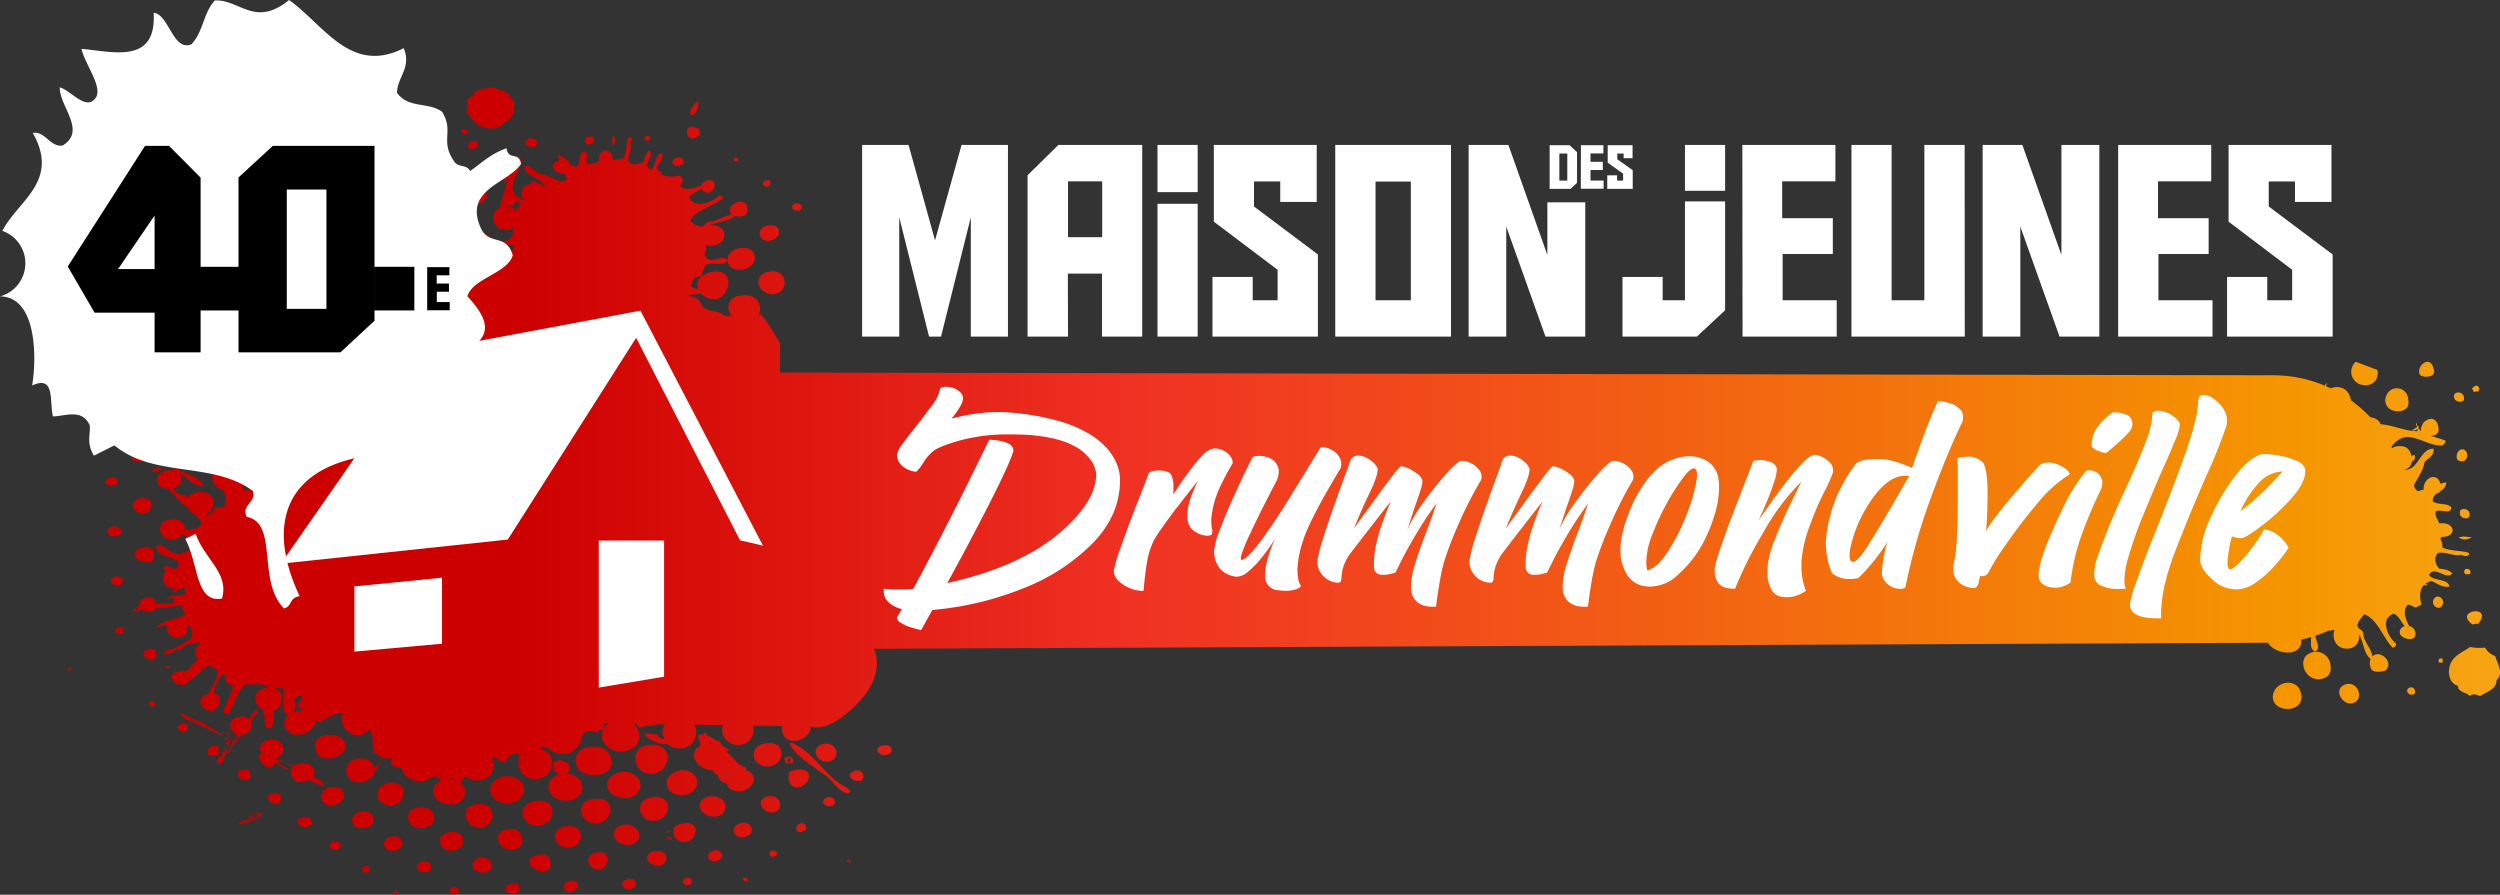 <svg xmlns="http://www.w3.org/2000/svg" xmlns:xlink="http://www.w3.org/1999/xlink" viewBox="0 0 610.67 218.55"><rect x="0" y="0" width="610.67" height="218.55" fill="#333333" stroke="none"/><defs><style>.cls-1,.cls-10,.cls-100,.cls-101,.cls-102,.cls-103,.cls-104,.cls-105,.cls-106,.cls-107,.cls-108,.cls-109,.cls-11,.cls-110,.cls-111,.cls-112,.cls-113,.cls-114,.cls-115,.cls-116,.cls-117,.cls-118,.cls-119,.cls-12,.cls-120,.cls-121,.cls-122,.cls-123,.cls-124,.cls-125,.cls-126,.cls-127,.cls-128,.cls-129,.cls-13,.cls-130,.cls-131,.cls-132,.cls-133,.cls-134,.cls-135,.cls-136,.cls-137,.cls-138,.cls-139,.cls-14,.cls-140,.cls-141,.cls-142,.cls-143,.cls-144,.cls-145,.cls-146,.cls-147,.cls-148,.cls-149,.cls-15,.cls-150,.cls-151,.cls-153,.cls-16,.cls-17,.cls-18,.cls-19,.cls-2,.cls-20,.cls-21,.cls-22,.cls-23,.cls-24,.cls-25,.cls-26,.cls-27,.cls-28,.cls-29,.cls-3,.cls-30,.cls-31,.cls-32,.cls-33,.cls-34,.cls-35,.cls-36,.cls-37,.cls-38,.cls-39,.cls-4,.cls-40,.cls-41,.cls-42,.cls-43,.cls-44,.cls-45,.cls-46,.cls-47,.cls-48,.cls-49,.cls-5,.cls-50,.cls-51,.cls-52,.cls-53,.cls-54,.cls-55,.cls-56,.cls-57,.cls-58,.cls-59,.cls-6,.cls-60,.cls-61,.cls-62,.cls-63,.cls-64,.cls-65,.cls-66,.cls-67,.cls-68,.cls-69,.cls-7,.cls-70,.cls-71,.cls-72,.cls-73,.cls-74,.cls-75,.cls-76,.cls-77,.cls-78,.cls-79,.cls-8,.cls-80,.cls-81,.cls-82,.cls-83,.cls-84,.cls-85,.cls-86,.cls-87,.cls-88,.cls-89,.cls-9,.cls-90,.cls-91,.cls-92,.cls-93,.cls-94,.cls-95,.cls-96,.cls-97,.cls-98,.cls-99{fill-rule:evenodd;}.cls-1{fill:url(#Dégradé_sans_nom_2);}.cls-2{fill:url(#Dégradé_sans_nom_2-2);}.cls-3{fill:url(#Dégradé_sans_nom_2-3);}.cls-4{fill:url(#Dégradé_sans_nom_2-4);}.cls-5{fill:url(#Dégradé_sans_nom_2-5);}.cls-6{fill:url(#Dégradé_sans_nom_2-6);}.cls-7{fill:url(#Dégradé_sans_nom_2-7);}.cls-8{fill:url(#Dégradé_sans_nom_2-8);}.cls-9{fill:url(#Dégradé_sans_nom_2-9);}.cls-10{fill:url(#Dégradé_sans_nom_2-10);}.cls-11{fill:url(#Dégradé_sans_nom_2-11);}.cls-12{fill:url(#Dégradé_sans_nom_2-12);}.cls-13{fill:url(#Dégradé_sans_nom_2-13);}.cls-14{fill:url(#Dégradé_sans_nom_2-14);}.cls-15{fill:url(#Dégradé_sans_nom_2-15);}.cls-16{fill:url(#Dégradé_sans_nom_2-16);}.cls-17{fill:url(#Dégradé_sans_nom_2-17);}.cls-18{fill:url(#Dégradé_sans_nom_2-18);}.cls-19{fill:url(#Dégradé_sans_nom_2-19);}.cls-20{fill:url(#Dégradé_sans_nom_2-20);}.cls-21{fill:url(#Dégradé_sans_nom_2-21);}.cls-22{fill:url(#Dégradé_sans_nom_2-22);}.cls-23{fill:url(#Dégradé_sans_nom_2-23);}.cls-24{fill:url(#Dégradé_sans_nom_2-24);}.cls-25{fill:url(#Dégradé_sans_nom_2-25);}.cls-26{fill:url(#Dégradé_sans_nom_2-26);}.cls-27{fill:url(#Dégradé_sans_nom_2-27);}.cls-28{fill:url(#Dégradé_sans_nom_2-28);}.cls-29{fill:url(#Dégradé_sans_nom_2-29);}.cls-30{fill:url(#Dégradé_sans_nom_2-30);}.cls-31{fill:url(#Dégradé_sans_nom_2-31);}.cls-32{fill:url(#Dégradé_sans_nom_2-32);}.cls-33{fill:url(#Dégradé_sans_nom_2-33);}.cls-34{fill:url(#Dégradé_sans_nom_2-34);}.cls-35{fill:url(#Dégradé_sans_nom_2-35);}.cls-36{fill:url(#Dégradé_sans_nom_2-36);}.cls-37{fill:url(#Dégradé_sans_nom_2-37);}.cls-38{fill:url(#Dégradé_sans_nom_2-38);}.cls-39{fill:url(#Dégradé_sans_nom_2-39);}.cls-40{fill:url(#Dégradé_sans_nom_2-40);}.cls-41{fill:url(#Dégradé_sans_nom_2-41);}.cls-42{fill:url(#Dégradé_sans_nom_2-42);}.cls-43{fill:url(#Dégradé_sans_nom_2-43);}.cls-44{fill:url(#Dégradé_sans_nom_2-44);}.cls-45{fill:url(#Dégradé_sans_nom_2-45);}.cls-46{fill:url(#Dégradé_sans_nom_2-46);}.cls-47{fill:url(#Dégradé_sans_nom_2-47);}.cls-48{fill:url(#Dégradé_sans_nom_2-48);}.cls-49{fill:url(#Dégradé_sans_nom_2-49);}.cls-50{fill:url(#Dégradé_sans_nom_2-50);}.cls-51{fill:url(#Dégradé_sans_nom_2-51);}.cls-52{fill:url(#Dégradé_sans_nom_2-52);}.cls-53{fill:url(#Dégradé_sans_nom_2-53);}.cls-54{fill:url(#Dégradé_sans_nom_2-54);}.cls-55{fill:url(#Dégradé_sans_nom_2-55);}.cls-56{fill:url(#Dégradé_sans_nom_2-56);}.cls-57{fill:url(#Dégradé_sans_nom_2-57);}.cls-58{fill:url(#Dégradé_sans_nom_2-58);}.cls-59{fill:url(#Dégradé_sans_nom_2-59);}.cls-60{fill:url(#Dégradé_sans_nom_2-60);}.cls-61{fill:url(#Dégradé_sans_nom_2-61);}.cls-62{fill:url(#Dégradé_sans_nom_2-62);}.cls-63{fill:url(#Dégradé_sans_nom_2-63);}.cls-64{fill:url(#Dégradé_sans_nom_2-64);}.cls-65{fill:url(#Dégradé_sans_nom_2-65);}.cls-66{fill:url(#Dégradé_sans_nom_2-66);}.cls-67{fill:url(#Dégradé_sans_nom_2-67);}.cls-68{fill:url(#Dégradé_sans_nom_2-68);}.cls-69{fill:url(#Dégradé_sans_nom_2-69);}.cls-70{fill:url(#Dégradé_sans_nom_2-70);}.cls-71{fill:url(#Dégradé_sans_nom_2-71);}.cls-72{fill:url(#Dégradé_sans_nom_2-72);}.cls-73{fill:url(#Dégradé_sans_nom_2-73);}.cls-74{fill:url(#Dégradé_sans_nom_2-74);}.cls-75{fill:url(#Dégradé_sans_nom_2-75);}.cls-76{fill:url(#Dégradé_sans_nom_2-76);}.cls-77{fill:url(#Dégradé_sans_nom_2-77);}.cls-78{fill:url(#Dégradé_sans_nom_2-78);}.cls-79{fill:url(#Dégradé_sans_nom_2-79);}.cls-80{fill:url(#Dégradé_sans_nom_2-80);}.cls-81{fill:url(#Dégradé_sans_nom_2-81);}.cls-82{fill:url(#Dégradé_sans_nom_2-82);}.cls-83{fill:url(#Dégradé_sans_nom_2-83);}.cls-84{fill:url(#Dégradé_sans_nom_2-84);}.cls-85{fill:url(#Dégradé_sans_nom_2-85);}.cls-86{fill:url(#Dégradé_sans_nom_2-86);}.cls-87{fill:url(#Dégradé_sans_nom_2-87);}.cls-88{fill:url(#Dégradé_sans_nom_2-88);}.cls-89{fill:url(#Dégradé_sans_nom_2-89);}.cls-90{fill:url(#Dégradé_sans_nom_2-90);}.cls-91{fill:url(#Dégradé_sans_nom_2-91);}.cls-92{fill:url(#Dégradé_sans_nom_2-92);}.cls-93{fill:url(#Dégradé_sans_nom_2-93);}.cls-94{fill:url(#Dégradé_sans_nom_2-94);}.cls-95{fill:url(#Dégradé_sans_nom_2-95);}.cls-96{fill:url(#Dégradé_sans_nom_2-96);}.cls-97{fill:url(#Dégradé_sans_nom_2-97);}.cls-98{fill:url(#Dégradé_sans_nom_2-98);}.cls-99{fill:url(#Dégradé_sans_nom_2-99);}.cls-100{fill:url(#Dégradé_sans_nom_2-100);}.cls-101{fill:url(#Dégradé_sans_nom_2-101);}.cls-102{fill:url(#Dégradé_sans_nom_2-102);}.cls-103{fill:url(#Dégradé_sans_nom_2-103);}.cls-104{fill:url(#Dégradé_sans_nom_2-104);}.cls-105{fill:url(#Dégradé_sans_nom_2-105);}.cls-106{fill:url(#Dégradé_sans_nom_2-106);}.cls-107{fill:url(#Dégradé_sans_nom_2-107);}.cls-108{fill:url(#Dégradé_sans_nom_2-108);}.cls-109{fill:url(#Dégradé_sans_nom_2-109);}.cls-110{fill:url(#Dégradé_sans_nom_2-110);}.cls-111{fill:url(#Dégradé_sans_nom_2-111);}.cls-112{fill:url(#Dégradé_sans_nom_2-112);}.cls-113{fill:url(#Dégradé_sans_nom_2-113);}.cls-114{fill:url(#Dégradé_sans_nom_2-114);}.cls-115{fill:url(#Dégradé_sans_nom_2-115);}.cls-116{fill:url(#Dégradé_sans_nom_2-116);}.cls-117{fill:url(#Dégradé_sans_nom_2-117);}.cls-118{fill:url(#Dégradé_sans_nom_2-118);}.cls-119{fill:url(#Dégradé_sans_nom_2-119);}.cls-120{fill:url(#Dégradé_sans_nom_2-120);}.cls-121{fill:url(#Dégradé_sans_nom_2-121);}.cls-122{fill:url(#Dégradé_sans_nom_2-122);}.cls-123{fill:url(#Dégradé_sans_nom_2-123);}.cls-124{fill:url(#Dégradé_sans_nom_2-124);}.cls-125{fill:url(#Dégradé_sans_nom_2-125);}.cls-126{fill:url(#Dégradé_sans_nom_2-126);}.cls-127{fill:url(#Dégradé_sans_nom_2-127);}.cls-128{fill:url(#Dégradé_sans_nom_2-128);}.cls-129{fill:url(#Dégradé_sans_nom_2-129);}.cls-130{fill:url(#Dégradé_sans_nom_2-130);}.cls-131{fill:url(#Dégradé_sans_nom_2-131);}.cls-132{fill:url(#Dégradé_sans_nom_2-132);}.cls-133{fill:url(#Dégradé_sans_nom_2-133);}.cls-134{fill:url(#Dégradé_sans_nom_2-134);}.cls-135{fill:url(#Dégradé_sans_nom_2-135);}.cls-136{fill:url(#Dégradé_sans_nom_2-136);}.cls-137{fill:url(#Dégradé_sans_nom_2-137);}.cls-138{fill:url(#Dégradé_sans_nom_2-138);}.cls-139{fill:url(#Dégradé_sans_nom_2-139);}.cls-140{fill:url(#Dégradé_sans_nom_2-140);}.cls-141{fill:url(#Dégradé_sans_nom_2-141);}.cls-142{fill:url(#Dégradé_sans_nom_2-142);}.cls-143{fill:url(#Dégradé_sans_nom_2-143);}.cls-144{fill:url(#Dégradé_sans_nom_2-144);}.cls-145{fill:url(#Dégradé_sans_nom_2-145);}.cls-146{fill:url(#Dégradé_sans_nom_2-146);}.cls-147{fill:url(#Dégradé_sans_nom_2-147);}.cls-148{fill:url(#Dégradé_sans_nom_2-148);}.cls-149{fill:url(#Dégradé_sans_nom_2-149);}.cls-150{fill:url(#Dégradé_sans_nom_2-150);}.cls-151{fill:url(#Dégradé_sans_nom_2-151);}.cls-152,.cls-153{fill:#fff;}</style><linearGradient id="Dégradé_sans_nom_2" x1="126.09" y1="32.13" x2="712.71" y2="32.13" gradientUnits="userSpaceOnUse"><stop offset="0" stop-color="#cd0000"/><stop offset="0.26" stop-color="#f03223"/><stop offset="0.74" stop-color="#f59600"/><stop offset="0.99" stop-color="#fbc03b"/></linearGradient><linearGradient id="Dégradé_sans_nom_2-2" x1="126.09" y1="40.21" x2="712.71" y2="40.21" xlink:href="#Dégradé_sans_nom_2"/><linearGradient id="Dégradé_sans_nom_2-3" x1="126.09" y1="55.76" x2="712.71" y2="55.76" xlink:href="#Dégradé_sans_nom_2"/><linearGradient id="Dégradé_sans_nom_2-4" x1="126.09" y1="41.99" x2="712.71" y2="41.99" xlink:href="#Dégradé_sans_nom_2"/><linearGradient id="Dégradé_sans_nom_2-5" x1="126.09" y1="51.44" x2="712.71" y2="51.44" xlink:href="#Dégradé_sans_nom_2"/><linearGradient id="Dégradé_sans_nom_2-6" x1="126.09" y1="59.59" x2="712.71" y2="59.59" xlink:href="#Dégradé_sans_nom_2"/><linearGradient id="Dégradé_sans_nom_2-7" x1="126.09" y1="61.41" x2="712.71" y2="61.41" xlink:href="#Dégradé_sans_nom_2"/><linearGradient id="Dégradé_sans_nom_2-8" x1="126.09" y1="64.5" x2="712.71" y2="64.5" xlink:href="#Dégradé_sans_nom_2"/><linearGradient id="Dégradé_sans_nom_2-9" x1="126.09" y1="114.73" x2="712.71" y2="114.73" xlink:href="#Dégradé_sans_nom_2"/><linearGradient id="Dégradé_sans_nom_2-10" x1="126.09" y1="185.62" x2="712.71" y2="185.62" xlink:href="#Dégradé_sans_nom_2"/><linearGradient id="Dégradé_sans_nom_2-11" x1="126.09" y1="163.48" x2="712.71" y2="163.48" xlink:href="#Dégradé_sans_nom_2"/><linearGradient id="Dégradé_sans_nom_2-12" x1="126.09" y1="30.32" x2="712.71" y2="30.32" xlink:href="#Dégradé_sans_nom_2"/><linearGradient id="Dégradé_sans_nom_2-13" x1="34.14" y1="108" x2="34.15" y2="108" xlink:href="#Dégradé_sans_nom_2"/><linearGradient id="Dégradé_sans_nom_2-14" x1="126.09" y1="60.93" x2="712.71" y2="60.93" xlink:href="#Dégradé_sans_nom_2"/><linearGradient id="Dégradé_sans_nom_2-15" x1="126.09" y1="84.4" x2="712.71" y2="84.4" xlink:href="#Dégradé_sans_nom_2"/><linearGradient id="Dégradé_sans_nom_2-16" x1="126.09" y1="103.29" x2="712.71" y2="103.29" xlink:href="#Dégradé_sans_nom_2"/><linearGradient id="Dégradé_sans_nom_2-17" x1="126.09" y1="210.41" x2="712.71" y2="210.41" xlink:href="#Dégradé_sans_nom_2"/><linearGradient id="Dégradé_sans_nom_2-18" x1="126.09" y1="203.21" x2="712.71" y2="203.21" xlink:href="#Dégradé_sans_nom_2"/><linearGradient id="Dégradé_sans_nom_2-19" x1="126.09" y1="204.66" x2="712.71" y2="204.66" xlink:href="#Dégradé_sans_nom_2"/><linearGradient id="Dégradé_sans_nom_2-20" x1="126.09" y1="52.19" x2="712.71" y2="52.19" xlink:href="#Dégradé_sans_nom_2"/><linearGradient id="Dégradé_sans_nom_2-21" x1="126.09" y1="77.65" x2="712.71" y2="77.65" xlink:href="#Dégradé_sans_nom_2"/><linearGradient id="Dégradé_sans_nom_2-22" x1="126.09" y1="187.56" x2="712.71" y2="187.56" xlink:href="#Dégradé_sans_nom_2"/><linearGradient id="Dégradé_sans_nom_2-23" x1="126.09" y1="34.21" x2="712.71" y2="34.21" xlink:href="#Dégradé_sans_nom_2"/><linearGradient id="Dégradé_sans_nom_2-24" x1="126.09" y1="26.39" x2="712.71" y2="26.39" xlink:href="#Dégradé_sans_nom_2"/><linearGradient id="Dégradé_sans_nom_2-25" x1="126.09" y1="61.67" x2="712.71" y2="61.67" xlink:href="#Dégradé_sans_nom_2"/><linearGradient id="Dégradé_sans_nom_2-26" x1="126.09" y1="188.19" x2="712.71" y2="188.19" xlink:href="#Dégradé_sans_nom_2"/><linearGradient id="Dégradé_sans_nom_2-27" x1="126.09" y1="32.39" x2="712.71" y2="32.39" xlink:href="#Dégradé_sans_nom_2"/><linearGradient id="Dégradé_sans_nom_2-28" x1="126.09" y1="32.17" x2="712.71" y2="32.17" xlink:href="#Dégradé_sans_nom_2"/><linearGradient id="Dégradé_sans_nom_2-29" x1="126.09" y1="63" x2="712.71" y2="63" xlink:href="#Dégradé_sans_nom_2"/><linearGradient id="Dégradé_sans_nom_2-30" x1="126.09" y1="44.48" x2="712.71" y2="44.48" xlink:href="#Dégradé_sans_nom_2"/><linearGradient id="Dégradé_sans_nom_2-31" x1="126.09" y1="26.48" x2="712.71" y2="26.48" xlink:href="#Dégradé_sans_nom_2"/><linearGradient id="Dégradé_sans_nom_2-32" x1="126.09" y1="48.28" x2="712.71" y2="48.28" xlink:href="#Dégradé_sans_nom_2"/><linearGradient id="Dégradé_sans_nom_2-33" x1="126.09" y1="49.44" x2="712.71" y2="49.44" xlink:href="#Dégradé_sans_nom_2"/><linearGradient id="Dégradé_sans_nom_2-34" x1="126.09" y1="51.39" x2="712.71" y2="51.39" xlink:href="#Dégradé_sans_nom_2"/><linearGradient id="Dégradé_sans_nom_2-35" x1="126.09" y1="51.83" x2="712.71" y2="51.83" xlink:href="#Dégradé_sans_nom_2"/><linearGradient id="Dégradé_sans_nom_2-36" x1="126.09" y1="54.06" x2="712.71" y2="54.06" xlink:href="#Dégradé_sans_nom_2"/><linearGradient id="Dégradé_sans_nom_2-37" x1="126.09" y1="54.94" x2="712.71" y2="54.94" xlink:href="#Dégradé_sans_nom_2"/><linearGradient id="Dégradé_sans_nom_2-38" x1="126.09" y1="162.98" x2="712.71" y2="162.98" xlink:href="#Dégradé_sans_nom_2"/><linearGradient id="Dégradé_sans_nom_2-39" x1="126.09" y1="180.84" x2="712.71" y2="180.84" xlink:href="#Dégradé_sans_nom_2"/><linearGradient id="Dégradé_sans_nom_2-40" x1="126.09" y1="102.11" x2="712.71" y2="102.11" xlink:href="#Dégradé_sans_nom_2"/><linearGradient id="Dégradé_sans_nom_2-41" x1="126.09" y1="177.01" x2="712.71" y2="177.01" xlink:href="#Dégradé_sans_nom_2"/><linearGradient id="Dégradé_sans_nom_2-42" x1="126.09" y1="179.95" x2="712.71" y2="179.95" xlink:href="#Dégradé_sans_nom_2"/><linearGradient id="Dégradé_sans_nom_2-43" x1="126.09" y1="181.65" x2="712.71" y2="181.65" xlink:href="#Dégradé_sans_nom_2"/><linearGradient id="Dégradé_sans_nom_2-44" x1="126.09" y1="184.32" x2="712.71" y2="184.32" xlink:href="#Dégradé_sans_nom_2"/><linearGradient id="Dégradé_sans_nom_2-45" x1="126.09" y1="200" x2="712.71" y2="200" xlink:href="#Dégradé_sans_nom_2"/><linearGradient id="Dégradé_sans_nom_2-46" x1="126.09" y1="34.85" x2="712.71" y2="34.85" xlink:href="#Dégradé_sans_nom_2"/><linearGradient id="Dégradé_sans_nom_2-47" x1="126.09" y1="35.41" x2="712.71" y2="35.41" xlink:href="#Dégradé_sans_nom_2"/><linearGradient id="Dégradé_sans_nom_2-48" x1="126.09" y1="34.3" x2="712.71" y2="34.3" xlink:href="#Dégradé_sans_nom_2"/><linearGradient id="Dégradé_sans_nom_2-49" x1="126.09" y1="35.99" x2="712.71" y2="35.99" xlink:href="#Dégradé_sans_nom_2"/><linearGradient id="Dégradé_sans_nom_2-50" x1="126.09" y1="33.79" x2="712.71" y2="33.79" xlink:href="#Dégradé_sans_nom_2"/><linearGradient id="Dégradé_sans_nom_2-51" x1="126.09" y1="41.76" x2="712.71" y2="41.76" xlink:href="#Dégradé_sans_nom_2"/><linearGradient id="Dégradé_sans_nom_2-52" x1="126.09" y1="42.29" x2="712.71" y2="42.29" xlink:href="#Dégradé_sans_nom_2"/><linearGradient id="Dégradé_sans_nom_2-53" x1="126.09" y1="39.52" x2="712.71" y2="39.52" xlink:href="#Dégradé_sans_nom_2"/><linearGradient id="Dégradé_sans_nom_2-54" x1="126.09" y1="42.86" x2="712.71" y2="42.86" xlink:href="#Dégradé_sans_nom_2"/><linearGradient id="Dégradé_sans_nom_2-55" x1="126.09" y1="39" x2="712.71" y2="39" xlink:href="#Dégradé_sans_nom_2"/><linearGradient id="Dégradé_sans_nom_2-56" x1="126.09" y1="47.58" x2="712.71" y2="47.58" xlink:href="#Dégradé_sans_nom_2"/><linearGradient id="Dégradé_sans_nom_2-57" x1="126.09" y1="48.08" x2="712.71" y2="48.08" xlink:href="#Dégradé_sans_nom_2"/><linearGradient id="Dégradé_sans_nom_2-58" x1="126.09" y1="48.58" x2="712.71" y2="48.58" xlink:href="#Dégradé_sans_nom_2"/><linearGradient id="Dégradé_sans_nom_2-59" x1="126.09" y1="44.79" x2="712.71" y2="44.79" xlink:href="#Dégradé_sans_nom_2"/><linearGradient id="Dégradé_sans_nom_2-60" x1="126.09" y1="49.23" x2="712.71" y2="49.23" xlink:href="#Dégradé_sans_nom_2"/><linearGradient id="Dégradé_sans_nom_2-61" x1="126.09" y1="53.93" x2="712.71" y2="53.93" xlink:href="#Dégradé_sans_nom_2"/><linearGradient id="Dégradé_sans_nom_2-62" x1="126.09" y1="50.56" x2="712.71" y2="50.56" xlink:href="#Dégradé_sans_nom_2"/><linearGradient id="Dégradé_sans_nom_2-63" x1="126.09" y1="56.93" x2="712.71" y2="56.93" xlink:href="#Dégradé_sans_nom_2"/><linearGradient id="Dégradé_sans_nom_2-64" x1="126.09" y1="63.24" x2="712.71" y2="63.24" xlink:href="#Dégradé_sans_nom_2"/><linearGradient id="Dégradé_sans_nom_2-65" x1="126.09" y1="69.06" x2="712.71" y2="69.06" xlink:href="#Dégradé_sans_nom_2"/><linearGradient id="Dégradé_sans_nom_2-66" x1="126.09" y1="80.82" x2="712.71" y2="80.82" xlink:href="#Dégradé_sans_nom_2"/><linearGradient id="Dégradé_sans_nom_2-67" x1="126.09" y1="87.28" x2="712.71" y2="87.28" xlink:href="#Dégradé_sans_nom_2"/><linearGradient id="Dégradé_sans_nom_2-68" x1="126.09" y1="99.22" x2="712.71" y2="99.22" xlink:href="#Dégradé_sans_nom_2"/><linearGradient id="Dégradé_sans_nom_2-69" x1="126.09" y1="105.65" x2="712.71" y2="105.65" xlink:href="#Dégradé_sans_nom_2"/><linearGradient id="Dégradé_sans_nom_2-70" x1="126.09" y1="111.32" x2="712.71" y2="111.32" xlink:href="#Dégradé_sans_nom_2"/><linearGradient id="Dégradé_sans_nom_2-71" x1="126.09" y1="117.64" x2="712.71" y2="117.64" xlink:href="#Dégradé_sans_nom_2"/><linearGradient id="Dégradé_sans_nom_2-72" x1="126.09" y1="123.52" x2="712.71" y2="123.52" xlink:href="#Dégradé_sans_nom_2"/><linearGradient id="Dégradé_sans_nom_2-73" x1="126.09" y1="129.82" x2="712.71" y2="129.82" xlink:href="#Dégradé_sans_nom_2"/><linearGradient id="Dégradé_sans_nom_2-74" x1="126.09" y1="135.5" x2="712.71" y2="135.5" xlink:href="#Dégradé_sans_nom_2"/><linearGradient id="Dégradé_sans_nom_2-75" x1="126.09" y1="141.89" x2="712.71" y2="141.89" xlink:href="#Dégradé_sans_nom_2"/><linearGradient id="Dégradé_sans_nom_2-76" x1="126.09" y1="154" x2="712.71" y2="154" xlink:href="#Dégradé_sans_nom_2"/><linearGradient id="Dégradé_sans_nom_2-77" x1="126.09" y1="159.76" x2="712.71" y2="159.76" xlink:href="#Dégradé_sans_nom_2"/><linearGradient id="Dégradé_sans_nom_2-78" x1="126.09" y1="171.93" x2="712.71" y2="171.93" xlink:href="#Dégradé_sans_nom_2"/><linearGradient id="Dégradé_sans_nom_2-79" x1="126.09" y1="180.04" x2="712.71" y2="180.04" xlink:href="#Dégradé_sans_nom_2"/><linearGradient id="Dégradé_sans_nom_2-80" x1="126.09" y1="177.72" x2="712.71" y2="177.72" xlink:href="#Dégradé_sans_nom_2"/><linearGradient id="Dégradé_sans_nom_2-81" x1="126.09" y1="182.38" x2="712.71" y2="182.38" xlink:href="#Dégradé_sans_nom_2"/><linearGradient id="Dégradé_sans_nom_2-82" x1="126.09" y1="183.41" x2="712.71" y2="183.41" xlink:href="#Dégradé_sans_nom_2"/><linearGradient id="Dégradé_sans_nom_2-83" x1="126.09" y1="185.85" x2="712.71" y2="185.85" xlink:href="#Dégradé_sans_nom_2"/><linearGradient id="Dégradé_sans_nom_2-84" x1="126.09" y1="185.48" x2="712.71" y2="185.48" xlink:href="#Dégradé_sans_nom_2"/><linearGradient id="Dégradé_sans_nom_2-85" x1="126.09" y1="184.36" x2="712.71" y2="184.36" xlink:href="#Dégradé_sans_nom_2"/><linearGradient id="Dégradé_sans_nom_2-86" x1="126.09" y1="189.34" x2="712.71" y2="189.34" xlink:href="#Dégradé_sans_nom_2"/><linearGradient id="Dégradé_sans_nom_2-87" x1="126.09" y1="183.84" x2="712.71" y2="183.84" xlink:href="#Dégradé_sans_nom_2"/><linearGradient id="Dégradé_sans_nom_2-88" x1="126.09" y1="189.27" x2="712.71" y2="189.27" xlink:href="#Dégradé_sans_nom_2"/><linearGradient id="Dégradé_sans_nom_2-89" x1="126.09" y1="183.21" x2="712.71" y2="183.21" xlink:href="#Dégradé_sans_nom_2"/><linearGradient id="Dégradé_sans_nom_2-90" x1="126.09" y1="190.65" x2="712.71" y2="190.65" xlink:href="#Dégradé_sans_nom_2"/><linearGradient id="Dégradé_sans_nom_2-91" x1="126.09" y1="192.91" x2="712.71" y2="192.91" xlink:href="#Dégradé_sans_nom_2"/><linearGradient id="Dégradé_sans_nom_2-92" x1="126.09" y1="191.75" x2="712.71" y2="191.75" xlink:href="#Dégradé_sans_nom_2"/><linearGradient id="Dégradé_sans_nom_2-93" x1="126.09" y1="191.19" x2="712.71" y2="191.19" xlink:href="#Dégradé_sans_nom_2"/><linearGradient id="Dégradé_sans_nom_2-94" x1="126.09" y1="194" x2="712.71" y2="194" xlink:href="#Dégradé_sans_nom_2"/><linearGradient id="Dégradé_sans_nom_2-95" x1="126.09" y1="186.18" x2="712.71" y2="186.18" xlink:href="#Dégradé_sans_nom_2"/><linearGradient id="Dégradé_sans_nom_2-96" x1="126.09" y1="194.5" x2="712.71" y2="194.5" xlink:href="#Dégradé_sans_nom_2"/><linearGradient id="Dégradé_sans_nom_2-97" x1="126.09" y1="190.15" x2="712.71" y2="190.15" xlink:href="#Dégradé_sans_nom_2"/><linearGradient id="Dégradé_sans_nom_2-98" x1="126.09" y1="195.07" x2="712.71" y2="195.07" xlink:href="#Dégradé_sans_nom_2"/><linearGradient id="Dégradé_sans_nom_2-99" x1="126.09" y1="189.47" x2="712.71" y2="189.47" xlink:href="#Dégradé_sans_nom_2"/><linearGradient id="Dégradé_sans_nom_2-100" x1="126.09" y1="198.65" x2="712.71" y2="198.65" xlink:href="#Dégradé_sans_nom_2"/><linearGradient id="Dégradé_sans_nom_2-101" x1="126.09" y1="198.13" x2="712.71" y2="198.13" xlink:href="#Dégradé_sans_nom_2"/><linearGradient id="Dégradé_sans_nom_2-102" x1="126.09" y1="199.26" x2="712.71" y2="199.26" xlink:href="#Dégradé_sans_nom_2"/><linearGradient id="Dégradé_sans_nom_2-103" x1="126.09" y1="197.59" x2="712.71" y2="197.59" xlink:href="#Dégradé_sans_nom_2"/><linearGradient id="Dégradé_sans_nom_2-104" x1="126.09" y1="199.75" x2="712.71" y2="199.75" xlink:href="#Dégradé_sans_nom_2"/><linearGradient id="Dégradé_sans_nom_2-105" x1="126.09" y1="197" x2="712.71" y2="197" xlink:href="#Dégradé_sans_nom_2"/><linearGradient id="Dégradé_sans_nom_2-106" x1="126.09" y1="200.25" x2="712.71" y2="200.25" xlink:href="#Dégradé_sans_nom_2"/><linearGradient id="Dégradé_sans_nom_2-107" x1="126.09" y1="196.49" x2="712.71" y2="196.49" xlink:href="#Dégradé_sans_nom_2"/><linearGradient id="Dégradé_sans_nom_2-108" x1="126.09" y1="200.81" x2="712.71" y2="200.81" xlink:href="#Dégradé_sans_nom_2"/><linearGradient id="Dégradé_sans_nom_2-109" x1="126.09" y1="195.82" x2="712.71" y2="195.82" xlink:href="#Dégradé_sans_nom_2"/><linearGradient id="Dégradé_sans_nom_2-110" x1="126.09" y1="204.42" x2="712.71" y2="204.42" xlink:href="#Dégradé_sans_nom_2"/><linearGradient id="Dégradé_sans_nom_2-111" x1="126.09" y1="205" x2="712.71" y2="205" xlink:href="#Dégradé_sans_nom_2"/><linearGradient id="Dégradé_sans_nom_2-112" x1="126.09" y1="203.9" x2="712.71" y2="203.9" xlink:href="#Dégradé_sans_nom_2"/><linearGradient id="Dégradé_sans_nom_2-113" x1="126.09" y1="205.51" x2="712.71" y2="205.51" xlink:href="#Dégradé_sans_nom_2"/><linearGradient id="Dégradé_sans_nom_2-114" x1="126.09" y1="203.35" x2="712.71" y2="203.35" xlink:href="#Dégradé_sans_nom_2"/><linearGradient id="Dégradé_sans_nom_2-115" x1="126.09" y1="206.05" x2="712.71" y2="206.05" xlink:href="#Dégradé_sans_nom_2"/><linearGradient id="Dégradé_sans_nom_2-116" x1="126.09" y1="202.77" x2="712.71" y2="202.77" xlink:href="#Dégradé_sans_nom_2"/><linearGradient id="Dégradé_sans_nom_2-117" x1="126.09" y1="206.58" x2="712.71" y2="206.58" xlink:href="#Dégradé_sans_nom_2"/><linearGradient id="Dégradé_sans_nom_2-118" x1="126.09" y1="202.15" x2="712.71" y2="202.15" xlink:href="#Dégradé_sans_nom_2"/><linearGradient id="Dégradé_sans_nom_2-119" x1="126.09" y1="210.75" x2="712.71" y2="210.75" xlink:href="#Dégradé_sans_nom_2"/><linearGradient id="Dégradé_sans_nom_2-120" x1="126.09" y1="210.3" x2="712.71" y2="210.3" xlink:href="#Dégradé_sans_nom_2"/><linearGradient id="Dégradé_sans_nom_2-121" x1="126.09" y1="211.32" x2="712.71" y2="211.32" xlink:href="#Dégradé_sans_nom_2"/><linearGradient id="Dégradé_sans_nom_2-122" x1="126.09" y1="209.65" x2="712.71" y2="209.65" xlink:href="#Dégradé_sans_nom_2"/><linearGradient id="Dégradé_sans_nom_2-123" x1="126.09" y1="211.74" x2="712.71" y2="211.74" xlink:href="#Dégradé_sans_nom_2"/><linearGradient id="Dégradé_sans_nom_2-124" x1="126.09" y1="209.05" x2="712.71" y2="209.05" xlink:href="#Dégradé_sans_nom_2"/><linearGradient id="Dégradé_sans_nom_2-125" x1="126.09" y1="212.37" x2="712.71" y2="212.37" xlink:href="#Dégradé_sans_nom_2"/><linearGradient id="Dégradé_sans_nom_2-126" x1="126.09" y1="208.52" x2="712.71" y2="208.52" xlink:href="#Dégradé_sans_nom_2"/><linearGradient id="Dégradé_sans_nom_2-127" x1="126.09" y1="216.52" x2="712.71" y2="216.52" xlink:href="#Dégradé_sans_nom_2"/><linearGradient id="Dégradé_sans_nom_2-128" x1="126.09" y1="217.03" x2="712.71" y2="217.03" xlink:href="#Dégradé_sans_nom_2"/><linearGradient id="Dégradé_sans_nom_2-129" x1="126.09" y1="215.96" x2="712.71" y2="215.96" xlink:href="#Dégradé_sans_nom_2"/><linearGradient id="Dégradé_sans_nom_2-130" x1="126.09" y1="217.56" x2="712.71" y2="217.56" xlink:href="#Dégradé_sans_nom_2"/><linearGradient id="Dégradé_sans_nom_2-131" x1="126.09" y1="215.36" x2="712.71" y2="215.36" xlink:href="#Dégradé_sans_nom_2"/><linearGradient id="Dégradé_sans_nom_2-132" x1="126.09" y1="218.13" x2="712.71" y2="218.13" xlink:href="#Dégradé_sans_nom_2"/><linearGradient id="Dégradé_sans_nom_2-133" x1="126.09" y1="214.83" x2="712.71" y2="214.83" xlink:href="#Dégradé_sans_nom_2"/><linearGradient id="Dégradé_sans_nom_2-134" x1="126.09" y1="114.99" x2="712.71" y2="114.99" xlink:href="#Dégradé_sans_nom_2"/><linearGradient id="Dégradé_sans_nom_2-135" x1="126.09" y1="131.41" x2="712.71" y2="131.41" xlink:href="#Dégradé_sans_nom_2"/><linearGradient id="Dégradé_sans_nom_2-136" x1="126.09" y1="164.04" x2="712.71" y2="164.04" xlink:href="#Dégradé_sans_nom_2"/><linearGradient id="Dégradé_sans_nom_2-137" x1="126.09" y1="150.93" x2="712.71" y2="150.93" xlink:href="#Dégradé_sans_nom_2"/><linearGradient id="Dégradé_sans_nom_2-138" x1="126.09" y1="94.92" x2="712.71" y2="94.92" xlink:href="#Dégradé_sans_nom_2"/><linearGradient id="Dégradé_sans_nom_2-139" x1="126.09" y1="111.24" x2="712.71" y2="111.24" xlink:href="#Dégradé_sans_nom_2"/><linearGradient id="Dégradé_sans_nom_2-140" x1="126.09" y1="97" x2="712.71" y2="97" xlink:href="#Dégradé_sans_nom_2"/><linearGradient id="Dégradé_sans_nom_2-141" x1="126.09" y1="125.47" x2="712.71" y2="125.47" xlink:href="#Dégradé_sans_nom_2"/><linearGradient id="Dégradé_sans_nom_2-142" x1="126.09" y1="139.62" x2="712.71" y2="139.62" xlink:href="#Dégradé_sans_nom_2"/><linearGradient id="Dégradé_sans_nom_2-143" x1="126.09" y1="90.21" x2="712.71" y2="90.21" xlink:href="#Dégradé_sans_nom_2"/><linearGradient id="Dégradé_sans_nom_2-144" x1="126.09" y1="147.11" x2="712.71" y2="147.11" xlink:href="#Dégradé_sans_nom_2"/><linearGradient id="Dégradé_sans_nom_2-145" x1="126.09" y1="161.35" x2="712.71" y2="161.35" xlink:href="#Dégradé_sans_nom_2"/><linearGradient id="Dégradé_sans_nom_2-146" x1="126.09" y1="97.59" x2="712.71" y2="97.59" xlink:href="#Dégradé_sans_nom_2"/><linearGradient id="Dégradé_sans_nom_2-147" x1="126.09" y1="168.77" x2="712.71" y2="168.77" xlink:href="#Dégradé_sans_nom_2"/><linearGradient id="Dégradé_sans_nom_2-148" x1="126.09" y1="91.23" x2="712.71" y2="91.23" xlink:href="#Dégradé_sans_nom_2"/><linearGradient id="Dégradé_sans_nom_2-149" x1="126.09" y1="169.44" x2="712.71" y2="169.44" xlink:href="#Dégradé_sans_nom_2"/><linearGradient id="Dégradé_sans_nom_2-150" x1="126.09" y1="162.56" x2="712.71" y2="162.56" xlink:href="#Dégradé_sans_nom_2"/><linearGradient id="Dégradé_sans_nom_2-151" x1="126.09" y1="169.98" x2="712.71" y2="169.98" xlink:href="#Dégradé_sans_nom_2"/></defs><g id="Calque_2" data-name="Calque 2"><g id="Calque_1-2" data-name="Calque 1"><path class="cls-1" d="M78.11,33.41a1.84,1.84,0,0,0-.1-2.56C78.08,32,77.62,32.22,78.11,33.41Z"/><path class="cls-2" d="M89.72,39.49c-.47.32-.34.78-.87,1.41C88.9,41.13,90.18,39.72,89.72,39.49Z"/><path class="cls-3" d="M87.59,55.21c-.2-.15-.19-.34-.57-.43-.44.46.53.69-.44,1,.07-.17.27-.38.09-.49a.93.93,0,0,1-.51.49c.94.42-1,.29-.36.91A7.07,7.07,0,0,0,87.59,55.21Z"/><path class="cls-4" d="M50.91,41.31c.33.46.75.89,1.05,1.36A1,1,0,0,0,50.91,41.31Z"/><path class="cls-5" d="M55.31,52.6c-.89-.67-.1-1.78-1.28-2.37-.11.19-.23.37-.35.56C54.74,50.9,54.08,53,55.31,52.6Z"/><path class="cls-6" d="M41.71,60c.17-.18.42-.11.59-.27l-1-.44c0,.66-1.2-.36-.75.2C41.51,60.14,41.49,59.06,41.71,60Z"/><path class="cls-7" d="M28,59.36c2.67,2.3,4.71,6,9.1,6.76,0-.24-.63-.31-.49-.58.42-.1.86-.16,1.1-.76-.38-.48-1-1.15-1.55-1.23-.25-4.45-5.87-3.54-9.68-6.84-.37.25-.85.2-1.1.76A3,3,0,0,0,28,59.36Z"/><path class="cls-8" d="M42.6,65c.27-.46-.14-.74-.65-1C41.72,64.45,42.26,64.71,42.6,65Z"/><path class="cls-9" d="M39.66,114.41c-1.22-.57-2,.09-2.77.73C38.06,115.57,38.79,114.8,39.66,114.41Z"/><path class="cls-10" d="M192.76,186c-.13.11-.52-.07-.49-.22a.93.93,0,0,0,.26-.78c.2.4.69.17.75.51-.5.08.21.81-.62,1,.43.42.41-.4.84,0,.43-.47,0-.7.28-1.13-.57-.16-.43-.52-1.07-.66a4,4,0,0,1-1.1.41c0,.46.23,1.5,1,1.36C192.12,186.27,193.34,186.24,192.76,186Z"/><path class="cls-11" d="M17.16,163.12c-.12.19-.37,0-.5.14.31.19-.48.27.06.57.12-.19.37,0,.51-.14C17,163.57,17.38,163.27,17.16,163.12Z"/><path class="cls-12" d="M99.35,30.72c0-.37-.44-.93,0-1.06C94.32,26.33,95.83,34.61,99.35,30.72Z"/><path class="cls-13" d="M34.15,108Z"/><path class="cls-14" d="M41.62,60.09c.89.42,1.52,2.07,2.05,1.81-.71-.28.13-.21.26-.42C43.11,61,42.74,59.39,41.62,60.09Z"/><path class="cls-15" d="M21.14,83.72a.82.82,0,0,0,.22,1.35c.21-.53.79-.08,1-.62-.31-.19-.09-.52-.4-.71A.93.93,0,0,1,21.14,83.72Zm.39,1.07c-.31-.11-.24-.33-.57-.44.18-.07.35-.15.17-.27.85-.52.71.4.81.37A.86.86,0,0,1,21.53,84.79Z"/><path class="cls-16" d="M35.78,102.64c.17-.33-.53,0-.83-.37-.18.39-.51.36-.92.13-.39.38-.34.57-.59.62-.35-.37-1.83.19-2.53,1,2.32.91,3-.74,4.12-1.56C35.29,102.64,35.49,103.07,35.78,102.64Z"/><path class="cls-17" d="M207.1,210.47c.12-.16.25-.31.5-.13-.08.27-.47.25-.26.42.16-.18.42-.11.59-.27C207.68,210,206.49,209.87,207.1,210.47Z"/><path class="cls-18" d="M163.67,203.05c-.08.15.15.21.26-.06C162.51,202.89,162.26,204,163.67,203.05Z"/><path class="cls-19" d="M163.23,204.46c.08,0,.25,0,.08-.14-.11.19-.37,0-.5.14.06.44,1.68.84,1.33.23C164,204.81,163,204.61,163.23,204.46Z"/><path class="cls-20" d="M91.23,52.72a.76.76,0,0,0,.53-.84l-.5-.22C90.66,51.72,90.39,52.43,91.23,52.72Z"/><path class="cls-21" d="M38.65,76.5c-2.1,1.8-4.94,1.58-8.1.5-.08.55-.6-.13-.67.41,2,.39,5.56,1.58,8.64,1.36C37.06,78.41,38.83,77.2,38.65,76.5Z"/><path class="cls-22" d="M204.56,191.06c-3.84-3-6.15-7.28-10.94-9.56-.34-.18-.6-.12-.75.21,1.55,3,5.56,5.36,8.73,7.67,1.07.78,2,2.06,3,3,.68.59,2.09,2,3.15,1C207.05,192.19,205.62,191.87,204.56,191.06Z"/><path class="cls-23" d="M149.77,35.48a1.81,1.81,0,0,0-.1-2.55C149.75,34,149.28,34.3,149.77,35.48Z"/><path class="cls-24" d="M118,31.1c2.07.65,4.72.24,5.37-1.54,1.47.18,1.43-1.48,2.47-2.3-.71-.48-.41-1.22,0-2-1-1.06-1.55-3.25-3.93-3.19-1.49-1.52-4.13-.12-5.84.25a3.72,3.72,0,0,1-2,1.95,8.2,8.2,0,0,1-.16,3C115,28.47,115.73,30.4,118,31.1Z"/><path class="cls-25" d="M112.23,61.52c.94.7.93-.38,1.15.51.17-.18.42-.12.59-.27l-1-.45C113,62,111.77,61,112.23,61.52Z"/><path class="cls-26" d="M91.54,187.7a3.14,3.14,0,0,0-3.67-2.38,4.2,4.2,0,0,0-2.52.88,3,3,0,0,0,.55,4.51c1.85,1,4.67-.09,5.35-1.43a2.49,2.49,0,0,0,.14-.41,28.19,28.19,0,0,0,1.7-3C92.53,186.61,92,187.17,91.54,187.7Z"/><path class="cls-27" d="M171,32.8c0-.38-.43-.93,0-1.06C166,28.41,167.49,36.69,171,32.8Z"/><path class="cls-28" d="M113.49,32.87a1.53,1.53,0,0,1,.59-.28c.39-.37-.28-.47.11-.84-.76-.57-1.18-.19-1.59.18C112.89,32.24,112.83,32.65,113.49,32.87Z"/><path class="cls-29" d="M115.59,63.56c-.82-.45-1.18-2.1-2.3-1.39.88.42,1.51,2.07,2,1.81C114.62,63.69,115.47,63.77,115.59,63.56Z"/><path class="cls-30" d="M76.78,44.94c1.57.67,1.77-1.41.19-1C76.62,44.35,76.86,44.6,76.78,44.94Z"/><path class="cls-31" d="M170.65,25a1,1,0,0,1-.56-.14c-.48,1-2,1.9-1.3,3.35C170.3,27.78,170.54,26.41,170.65,25Z"/><path class="cls-32" d="M61.54,49c.57-.28.22-1.34-.45-1.4C60.87,47.87,60.71,49.15,61.54,49Z"/><path class="cls-33" d="M61.58,49.75c0-.22.29-.27.34-.48a.93.93,0,0,1-.56-.14C61.4,49.36,61.32,49.71,61.58,49.75Z"/><path class="cls-34" d="M61.68,51.64l.36,0c0-.2.23-.23.16-.47l-.54,0C61.66,51.32,61.67,51.48,61.68,51.64Z"/><path class="cls-35" d="M62.42,51.61c-.1,1,.85.07,0,0Z"/><path class="cls-36" d="M63,55c.24-.25.29-2.4-.29-1.87a1.5,1.5,0,0,1,.07,1.25c-.36-.26-.27-1-.8-1.07A3.84,3.84,0,0,0,63,55Z"/><path class="cls-37" d="M82.11,56.6a1.68,1.68,0,0,0,.76-2.06,1.42,1.42,0,0,0,.2,0,1,1,0,0,0-.76-1.08,1.65,1.65,0,0,0-.27-.21c-1.68-.19-3.32.42-3.3,1.52S80.33,56.75,82.11,56.6Z"/><path class="cls-38" d="M41.59,162.72l-1.11.05C40.32,163.64,41.64,163.12,41.59,162.72Z"/><path class="cls-39" d="M55.67,180.88a1.1,1.1,0,0,1,.74.13C56.68,180.56,55.59,180.61,55.67,180.88Z"/><path class="cls-40" d="M29.69,102.37c-1.47-.9-5.1-2.49-6.5-.53C23.77,103.63,28.59,103.79,29.69,102.37ZM26,102.2c-.71-.86.43-.7,0,0Zm.18-.16c.17.09.34.17.37,0,.19.09.21.35.56.29C27.07,102.59,26.06,102.42,26.16,102Z"/><path class="cls-41" d="M54.49,179.66a43.68,43.68,0,0,0-5.2-3c.33-.19.65-.37.18-.59a.79.79,0,0,1-.49.44c-1.61-.81-3.21-1.57-4.56-2.29-.32.77.67,1.26,1.18,1.53.9.45,2,.81,3,1.3,2.07,1,4.16,1.94,5.76,2.7C54.36,179.73,54.37,179.69,54.49,179.66Z"/><path class="cls-42" d="M55.63,180.09c-.45-.26-.24.29-.9.51.3,0,.12.43.39.45,0-.64.41-.63,1.23-1.14-.17-.45-.34-.9-.79-1.07-.18.21-.49.33-.53.65.45,0,.39-.31.92-.19C55.6,179.55,56.3,179.94,55.63,180.09Z"/><path class="cls-43" d="M56.05,181.18c-.57.12-.76,0-.91.19.19.08.08.74.78.76a.74.74,0,0,0-.21-.47C56,181.67,56.13,181.49,56.05,181.18Z"/><path class="cls-44" d="M67.76,186.07c.95,0,1.7.45,1.27-.37-.19.23-1-.14-1.54-.11a1.84,1.84,0,0,0-.1-.52,2.56,2.56,0,0,0,1.29-.75c1.52-1.77-.38-3.81-2.25-3.66a3.48,3.48,0,0,0-2.7,1.15,2.45,2.45,0,0,0,.08,2.14c-1.51,1.18,1.33,5.18,3.31,2.61a3.49,3.49,0,0,0,.18-.31A5.82,5.82,0,0,0,70.81,188C69.71,187.06,68.38,187.34,67.76,186.07Z"/><path class="cls-45" d="M61.62,199c.15.14,1.46-.27,1.5.42a1.25,1.25,0,0,1-1.86-.25c-.26.35-.9.41-.87,1,.42-.33,1.26-.44,1.46-.21-.44.85-3.3-.13-3.61,1.39,1.59-.35,5-.84,5.75-2.73C63,198.75,61.74,198.64,61.62,199Z"/><path class="cls-46" d="M130.84,35.72c1.64-2.14-2.71-2.58-2.6-.86C128.28,35.63,129.85,36.19,130.84,35.72Z"/><path class="cls-47" d="M116.34,34.54c-1.32-.58-2.63.78-1.64,1.72C116,36.87,117.17,35.56,116.34,34.54Z"/><path class="cls-48" d="M145,33.61c-1.08-.87-2.81.37-1.86,1.55C144.28,35.64,145.53,34.74,145,33.61Z"/><path class="cls-49" d="M101.51,36.6a.8.8,0,0,0,.14-1.23c-.82,0-1.24.25-1.07,1A1.21,1.21,0,0,0,101.51,36.6Z"/><path class="cls-50" d="M158.4,34.39a.79.79,0,0,0,.14-1.23c-.82,0-1.24.26-1.07,1A1.27,1.27,0,0,0,158.4,34.39Z"/><path class="cls-51" d="M109.75,43.16c1.09-.26.9-2.31.15-2.71a2.23,2.23,0,0,0-1.63,0C105.3,41.1,107.71,43.65,109.75,43.16Z"/><path class="cls-52" d="M94,43.34c.6.13,1-.17,1.42-.33a1.78,1.78,0,0,0,.24-1.31C94.33,40.07,92.17,42.91,94,43.34Z"/><path class="cls-53" d="M167,39.28c-.24-1.12-2.82-1.1-2.74.46C164.72,41.1,167.22,40.59,167,39.28Z"/><path class="cls-54" d="M80.68,43.24c.17-.15,0-.51.06-.79l-1,0a1,1,0,0,0,.25.78Z"/><path class="cls-55" d="M179.55,39.41l.72,0c.16-.16,0-.52.06-.79l-1,0C179.29,39,179.34,39.28,179.55,39.41Z"/><path class="cls-56" d="M118.44,48.84a2.45,2.45,0,0,0,0-2.88c-.39-.49-1.07-.77-2.39-.61a3.23,3.23,0,0,0-2.3,1C111.81,49.09,116.69,51.18,118.44,48.84Z"/><path class="cls-57" d="M104.29,48.43c.31-1.7-.89-2.5-2.77-2.16a2.34,2.34,0,0,0-1.79,1C98.37,50.68,103.89,50.63,104.29,48.43Z"/><path class="cls-58" d="M89.21,47.7c-1.15-.9-3.34-.37-3.22,1C86.15,50.5,90.53,50.36,89.21,47.7Z"/><path class="cls-59" d="M187.05,45.57c1.38.16,1.65-2-.08-1.48A.75.75,0,0,0,187.05,45.57Z"/><path class="cls-60" d="M72.62,49.38a1.41,1.41,0,0,0,1.25.48A.74.74,0,1,0,72.62,49.38Z"/><path class="cls-61" d="M112.32,54.91c1-2.37-1-3.92-3.46-3.53-2.28.38-3.72,2.37-2,4.26C108.08,57.05,111.49,56.78,112.32,54.91Z"/><path class="cls-62" d="M195.54,51.25c1.43-1.81-2.44-2.22-2-.45C193.73,51.38,194.73,51.68,195.54,51.25Z"/><path class="cls-63" d="M190.31,56.77c0-1.27-1.14-2-2.65-1.73-1.95.28-2.65,1.93-1.68,3.12C187.33,59.82,190.33,58.25,190.31,56.77Z"/><path class="cls-64" d="M180.69,60.63c-2.39.35-3.75,2.32-2.54,4.19,1.45,2.24,6.55.87,6.23-2.07C184.2,61.08,182.89,60.3,180.69,60.63Z"/><path class="cls-65" d="M189.47,71.78c3.28-.69,3-6.33-1.62-5.42a3.39,3.39,0,0,0-2,1C184.08,69.35,186.48,72.41,189.47,71.78Z"/><path class="cls-66" d="M40.34,81.3a1.34,1.34,0,0,0-.05-1C38.13,79.06,38.27,82.69,40.34,81.3Z"/><path class="cls-67" d="M32.81,87.78c2-1.43-2.34-1.26,0,0Z"/><path class="cls-68" d="M34.68,99.9c1-2.28-2.72-2.08-2.8-.75C31.82,100.07,33.87,100.74,34.68,99.9Z"/><path class="cls-69" d="M27,106.22c.71-1.28-1.24-1.8-1.36-.39a2.66,2.66,0,0,0,1.16.48C26.86,106.24,26.92,106.21,27,106.22Z"/><path class="cls-70" d="M35.89,111c-.06-.55-.41-.7-.88-1.18-1.37-.1-2.38,0-2.72.8C31,113.57,36.15,113.44,35.89,111Z"/><path class="cls-71" d="M28.21,116.71c-1-.36-2.43.14-2.41,1C25.87,119.5,30.22,118.69,28.21,116.71Z"/><path class="cls-72" d="M35.22,125.33c1.85-.27,2.41-2.6.94-3.44a3,3,0,0,0-1.94-.1C31.11,122.36,32.54,125.71,35.22,125.33Z"/><path class="cls-73" d="M29.63,129.81c0-1.41-2.41-1.56-3.31-.57C25.58,131.61,29.66,131.44,29.63,129.81Z"/><path class="cls-74" d="M32.88,135.17c-.17,1.62,2.17,2.49,4.11,2.11a2.25,2.25,0,0,0-.08-3.31C35.69,133.11,33,134,32.88,135.17Z"/><path class="cls-75" d="M29.9,142.52c.8-2.4-3.17-2.12-2.78-.33C27.31,143,29.19,143.31,29.9,142.52Z"/><path class="cls-76" d="M28.61,154.85a2.71,2.71,0,0,0,1.52-.32l-.06-1.13C29,152.54,27.4,154.13,28.61,154.85Z"/><path class="cls-77" d="M37.72,158.69c-.93-.56-2.63.1-2.71.88-.12,1.13,1.44,1.73,2.84,1.38C38.35,160.26,38.45,159.11,37.72,158.69Z"/><path class="cls-78" d="M36.38,172a1.08,1.08,0,0,0,1.26.57C38.45,171.35,36.6,170.69,36.38,172Z"/><path class="cls-79" d="M61.31,176.62a6.15,6.15,0,0,0,.51-1.48c.54-.44,1.23-.75,1.21-1.62-1.57.08-1.56,1.38-2.28,2.12a2.06,2.06,0,0,0-.86-.57,3,3,0,0,0-1.23,0c-1.39.15-2,.55-2.29,1.31a2.19,2.19,0,0,0,1.35,2.79,5.7,5.7,0,0,0-.44.9c.36-.38.34-.3,1.08-.51-.47.47-.85,1.68-1.78,1.33.83.61-.71,1.1-.07,2-.95-.17-.17.46-.53.49-.18,0-.21.13-.36.17-.8-.29.36-.75-.41-.77-.47.62-1.18,1.49-.82,1.92-.93-.37-1.28,1-1.38,1.78,2.16.63,1.27-3.06,3.18-2.64.47-1.89,1.77-3.15,3-4.44A2.11,2.11,0,0,0,61.31,176.62ZM55.09,184c-.57-.13.19-.43.15-.63C55.82,183.54,55.06,183.83,55.09,184Z"/><path class="cls-80" d="M44.62,176.71c-2.47.4-.32,2.94,1,1.7C46.38,177.72,45.64,176.54,44.62,176.71Z"/><path class="cls-81" d="M80.29,179.51a4,4,0,0,0-2.81,1.07,3.09,3.09,0,0,0,1,4.4c2.11.89,5.5-.43,5.82-2.23C84.75,180.51,82.28,179.31,80.29,179.51Z"/><path class="cls-82" d="M53.21,182.39c-1.69-.7-3.23.87-2.13,2.08a3.8,3.8,0,0,0,2.24-.08A2.49,2.49,0,0,0,53.21,182.39Z"/><path class="cls-83" d="M144.52,182.42a4.67,4.67,0,0,0-3.11,1.17,3.65,3.65,0,0,0-.29,4.11c1.56,2.42,8.19,2.25,8.31-1.37C149.51,184,147.63,182.09,144.52,182.42Z"/><path class="cls-84" d="M157.65,188.8c4,1.25,6.57-3,4.93-5.51a3.84,3.84,0,0,0-3.35-1.35,6,6,0,0,0-2.63.62C154.3,183.88,155,188,157.65,188.8Z"/><path class="cls-85" d="M187.15,181.55c-1.76.27-2.46.86-2.78,1.6-1,2.43,1.07,4,2.78,4.07C192,187.35,192.34,180.78,187.15,181.55Z"/><path class="cls-86" d="M75.48,190.48a24.44,24.44,0,0,0,3.68,1.74c.06-1.3-1.38-1.88-2.84-2.37a1.71,1.71,0,0,0,.56-1.32c-.11-1.44-1.62-2.2-3.18-2.05a3.71,3.71,0,0,0-2.2.75c0-.2-.21-.27-.2-.52-.46,0-.9,0-.91.35a1.23,1.23,0,0,1,1.06.24,1.46,1.46,0,0,0-.25.32,2.65,2.65,0,0,0,.78,3A3.7,3.7,0,0,0,75.48,190.48Z"/><path class="cls-87" d="M201.08,181.72c-3,.63-2.08,4.34.85,4.32C205.61,186,204.82,180.93,201.08,181.72Z"/><path class="cls-88" d="M60.81,190.37c.81-.55.29-2.25-.54-2.42a2.59,2.59,0,0,0-1,.13C56.33,188.69,59.33,191.39,60.81,190.37Z"/><path class="cls-89" d="M216.14,182c-1.08.07-1.61.48-1.7.77-.61,2,3,2.09,3.32.82S217,182,216.14,182Z"/><path class="cls-90" d="M134.42,190.65c-2.25,4,4.11,6.51,6.85,3.84,2.19-2.13.52-5.45-2.84-5.49a3.18,3.18,0,0,0,.36-.37c.9-1.18.09-2.61-1.6-2.86-3.18-.48-2.31,2.65-.67,3.5A3.13,3.13,0,0,0,134.42,190.65Z"/><path class="cls-91" d="M127.56,194.49c1.65-2.91-1.37-5.37-4.56-4.79a4,4,0,0,0-3,2c-1.16,2.85,1.61,4.63,4,4.55A4.39,4.39,0,0,0,127.56,194.49Z"/><path class="cls-92" d="M151.91,188.58c-2.71.33-4.52,2.42-3.13,4.65,1,1.62,5.31,2.67,7,.43C157.7,191.09,155.15,188.18,151.91,188.58Z"/><path class="cls-93" d="M166.12,188.21c-2.59.38-4.34,2.63-2.61,4.89.72.94,3,1.62,5,.68C171.76,192.2,170.33,187.59,166.12,188.21Z"/><path class="cls-94" d="M95.14,191.22c-3.06.38-4,3.6-1.46,5.11,3,1.77,6.15-1.65,4.49-4.1A3,3,0,0,0,95.14,191.22Z"/><path class="cls-95" d="M182.28,188.17a1.45,1.45,0,0,0-.18-.72c-2.41-.78-2.8-2.44-4.63-3.75-.08-.41.71-.15.52-.65-.9-.48-1.92-.84-2.13-2-1.32,0-2-1.21-2.83-1.15-.31-.31-.38-.85-1-.9-.31.6-.45.37-1.44.53-.33,1,.7,1.59.35,2.72a2.5,2.5,0,0,0-.93.72c-1.7,2.28,1.21,5.14,3.65,5.08l.27,0a5.13,5.13,0,0,0,1.62,1.52c-.13,1,.84,1.53,2,1.87a2.12,2.12,0,0,0,1,1.41,4.2,4.2,0,0,0,5.34-1.43A2.29,2.29,0,0,0,182.28,188.17Zm-8.94-6.46c-.05-.09-.1-.18-.23-.2,0-.2.51-.07.7.19Zm4.55,7.7a.25.25,0,0,0-.1-.16,1.2,1.2,0,0,0,.12-.11l.09.08Zm.22-1.8a.33.33,0,0,1-.07-.16.48.48,0,0,1,.18.05Z"/><path class="cls-96" d="M81.17,192.28c-2.25.25-3.43,1.93-2.26,3.58,1.62,2.28,6.87-.18,4.55-3A2.42,2.42,0,0,0,81.17,192.28Z"/><path class="cls-97" d="M196.62,188.16a4.08,4.08,0,0,0-2.37-.08c-.69.13-1.13.24-1.4.58a3.22,3.22,0,0,0,.38,3.12C195.76,193.88,199.37,189.57,196.62,188.16Z"/><path class="cls-98" d="M67,193.79c-3.05.3-1,3.11,1,2.49a1.45,1.45,0,0,0,.41-2.11A1.7,1.7,0,0,0,67,193.79Z"/><path class="cls-99" d="M210.34,188.41c-.92-.61-2.64.1-2.71.89-.1,1.1,1.48,1.7,2.84,1.37A1.53,1.53,0,0,0,210.34,188.41Z"/><path class="cls-100" d="M133.89,196.17a3.72,3.72,0,0,0-2.89-.5,3.85,3.85,0,0,0-2.7,1.15c-1.83,2.17.41,4.78,2.51,4.86C134.63,201.85,136.15,197.91,133.89,196.17Z"/><path class="cls-101" d="M144.89,195.22a3.58,3.58,0,0,0-2.49,1.14c-1.24,1.67.17,3.89,1.36,4.39,3.87,1.63,6.51-2.28,4.87-4.55C147.94,195.24,146.64,194.93,144.89,195.22Z"/><path class="cls-102" d="M117.11,196.38c-1.88.11-3.18.88-3.35,2.22a3.13,3.13,0,0,0,2,3.32C121,203.58,122.09,196.08,117.11,196.38Z"/><path class="cls-103" d="M162.73,195.74a3.22,3.22,0,0,0-3.23-1,3.93,3.93,0,0,0-2.5,1c-1.44,1.52-.31,4.07,1.26,4.56C162,201.45,164.18,197.79,162.73,195.74Z"/><path class="cls-104" d="M102.83,197.19c-1.75.16-2.56.64-2.9,1.34a2.64,2.64,0,0,0,.68,3.11,4,4,0,0,0,4.8-.28C107.13,199.56,105.4,197,102.83,197.19Z"/><path class="cls-105" d="M173.62,194.54a2.84,2.84,0,0,0-2.39,1.22c-1.62,3.31,4.16,5,5.56,2.58S175.76,194.29,173.62,194.54Z"/><path class="cls-106" d="M88.55,198.18c-2.12.27-3.31,1.92-2,3.48.84,1,3.73,1,4.47-.53C91.89,199.41,90.37,198,88.55,198.18Z"/><path class="cls-107" d="M188.05,194.5a2.5,2.5,0,0,0-2.1,1c-.58,1.42,1,3,2.52,3C191.58,198.41,191,194.23,188.05,194.5Z"/><path class="cls-108" d="M75.43,199.65c-1.16-.17-2.44.11-2.62.8-.44,1.65,2.48,2.13,3.32.83A1.73,1.73,0,0,0,75.43,199.65Z"/><path class="cls-109" d="M202.19,194.74c-.65.16-1.24.57-1.16,1.26.1.95,2.51,1.43,2.87.24S203.11,194.51,202.19,194.74Z"/><path class="cls-110" d="M138.9,201.81a3.94,3.94,0,0,0-2.91,1.07c-1,1.28,0,3.18.71,3.63a3.54,3.54,0,0,0,2.17.53C143,206.82,142.78,201.57,138.9,201.81Z"/><path class="cls-111" d="M125.74,202.58a3.34,3.34,0,0,0-1.85,0c-4.47.75-1.6,6.26,2.3,4.7C128.72,206.25,127.46,203.12,125.74,202.58Z"/><path class="cls-112" d="M152.29,201.47c-1.78.32-2.82,1.6-2.07,3.3.67,1.53,3.68,2.25,5.16.93C157.5,203.82,155.09,201,152.29,201.47Z"/><path class="cls-113" d="M110,203.27a3.14,3.14,0,0,0-2.39,1.23,2.56,2.56,0,0,0,.55,2.59c1.47,1.45,4.86.55,4.93-1.5C113.17,203.87,112,203,110,203.27Z"/><path class="cls-114" d="M169.07,201.34a3,3,0,0,0-2.36-.17c-1,.19-1.69.45-2,1a2.51,2.51,0,0,0,1.09,3.17C169,206.78,171.22,202.77,169.07,201.34Z"/><path class="cls-115" d="M93.86,205.56c-.61,3.24,4.07,2.55,4.44.7C98.79,203.82,94.58,203.72,93.86,205.56Z"/><path class="cls-116" d="M181,201.05c-1.65.33-2.38,1.89-1.28,2.92,1.7,1.58,5.14-.3,3.45-2.48A2.33,2.33,0,0,0,181,201.05Z"/><path class="cls-117" d="M80.52,206.77c.26,1.2,2.79,1.13,2.74-.45C82.72,205,80.25,205.53,80.52,206.77Z"/><path class="cls-118" d="M195.17,203.2a2,2,0,0,0,1.61-.5,2.13,2.13,0,0,0-.07-1.3C195.17,200.14,193.54,202.81,195.17,203.2Z"/><path class="cls-119" d="M133.66,209a3.16,3.16,0,0,0-2.27-.17c-1.18.22-2,.73-2.07,1.39-.25,1.78,2.75,3.1,4.33,2.44C135,212.08,134.54,209.54,133.66,209Z"/><path class="cls-120" d="M145.9,208.25c-1.52.27-2.57,1.06-2.12,2.6a2.73,2.73,0,0,0,2.65,1.56C148.63,212.2,149.64,207.58,145.9,208.25Z"/><path class="cls-121" d="M117.51,209.52a2.43,2.43,0,0,0-1.89.94c-1,2.27,2.23,3.38,3.8,2.21S119.64,209.21,117.51,209.52Z"/><path class="cls-122" d="M160.2,207.87a2.51,2.51,0,0,0-1.8.76c-1.7,2.42,3.29,4,4.2,1.75C163.25,208.77,161.89,207.63,160.2,207.87Z"/><path class="cls-123" d="M101.77,211.87c.19,1.72,4.52,1.7,3.33-.91C104.08,209.9,101.63,210.51,101.77,211.87Z"/><path class="cls-124" d="M173.32,210.06c1.25.78,3.07.12,3-1.16C176.23,206.63,171.65,207.88,173.32,210.06Z"/><path class="cls-125" d="M89,211.67a.75.75,0,0,0,.18,1.47C90.61,213.29,90.5,211.13,89,211.67Z"/><path class="cls-126" d="M188.56,207.81a.75.75,0,0,0,.08,1.48C190.14,209.52,190.16,207.32,188.56,207.81Z"/><path class="cls-127" d="M139,215.22c-.94.24-1.86,1.44-.9,2.3,1.47,1.3,4-.89,2.65-2.1A2,2,0,0,0,139,215.22Z"/><path class="cls-128" d="M123.62,216.51c-.94,1.91,3.19,2.37,3.31.66,0-.53-.27-.67-.58-1.2C125.39,215.65,123.9,216,123.62,216.51Z"/><path class="cls-129" d="M154.64,214.79c-1.77-.45-3.35.75-2.35,1.92C153.54,218.18,156.79,216.18,154.64,214.79Z"/><path class="cls-130" d="M109.88,218c.76.87,2.4.42,2.22-.6S109.43,216.36,109.88,218Z"/><path class="cls-131" d="M167.42,214.56c-1.28.43-.45,1.82.61,1.71C169.37,216.15,169.37,213.89,167.42,214.56Z"/><path class="cls-132" d="M96.25,217.75c0,.35,0,.64.25.77a1.7,1.7,0,0,0,.71,0c0-.27,0-.53,0-.79Z"/><path class="cls-133" d="M181.54,214.53c-.08.67.49.85,1.07.66,0-.26,0-.52-.05-.79C182.22,214.44,181.73,214.37,181.54,214.53Z"/><path class="cls-134" d="M593.36,140.48c1.15-2.59,4.22,1.41,5.66-.43-.67-.79-1.91-1-3.19-1.15-1-1-1.45-3-.19-3.87,2.1-.24,3.7.87,5.32.51.66.13,2.26.76,2.13-.46-1.13-.57-4.83-.45-6.48-1.34,0,0,0,0,0,0a4,4,0,0,0-.51-2.12,5.11,5.11,0,0,1,.3-.46c4,0,3.32-3.82-.55-3.3-.37-.92-1-1.53-.92-2.91,1.36-.71,3.59.84,3.87-.91-.77-1.33-3.58-.56-4.58-1.65a2.15,2.15,0,0,1,1-1.84,1.88,1.88,0,0,0,.77-.4c.06-.06.06-.14.09-.2a2.48,2.48,0,0,0,1.48-2.13,14.45,14.45,0,0,0-1.44.35c-.24-.89-.78-1.59-1.61-1.64-1.57-.09-2.64,1.67-2.48,3.05-.46.14-.92.28-1.42.39-.51-.26-.73-.81-1-1.26.87-2,2.23-3.49,2.65-5.83.83-1,2.32-1.43,2.2-3.23-2.78-.31-3.65,4.1-5.84,4.86a3.14,3.14,0,0,1-1.35.28,3,3,0,0,0,1.19-.66,2.1,2.1,0,0,0,.64-1.35,1.26,1.26,0,0,0,.73-1.64l-.82.19a3,3,0,0,0-1.33-2.08,4.11,4.11,0,0,0-3,0,2.4,2.4,0,0,0-.37.25c-.05-.11-.1-.21-.16-.32a5.37,5.37,0,0,1,3.37-2.4c3.05-.31,6.09,2.34,9.11,2,.31-.32.77-.52.73-1.14a31.27,31.27,0,0,0-3.66-1.15,3.16,3.16,0,0,0,1.37-.35,1.48,1.48,0,0,0,.59-1.46c-.09-1.28-.67-2.36-1.85-2.38a2.69,2.69,0,0,0-2.41,3,3.28,3.28,0,0,1-.66-.77.65.65,0,0,0,.08-.46l-.24.15a3.43,3.43,0,0,1-.29-.92c-.29.27-.05.63.14,1a13.72,13.72,0,0,1-1.32.81,1.52,1.52,0,0,0,1.48-.38.58.58,0,0,1-.21.59c-2.47.12-5.94-1.5-8.88-1.69a2.48,2.48,0,0,0-.49-.81,3,3,0,0,0-2-.88,32.56,32.56,0,0,0-4.76-4.16,1.51,1.51,0,0,0,0-.3c0-.07-.11-.1-.11-.1a3.31,3.31,0,0,0-1.75-2.48,3.8,3.8,0,0,0-3.06-.05c-.37-.18-.75-.35-1.13-.51-.09-.29.57-1,0-.63a1.16,1.16,0,0,0-.3.5,32.62,32.62,0,0,0-12.6-2.54L190.56,91c-.07-.06,0-7.07,0-7.11-4.88-8.33-5-7.11-5.08-7h-.18a2.63,2.63,0,0,0,.38-1.32c0-2.38-2-3.86-4.78-3.39a3.58,3.58,0,0,0-2.49,1.23,3,3,0,0,0,.32,3.7l-1.56.06c-.6-.34-1.24-.67-1.77-1a8.08,8.08,0,0,1-3.56-1l-.4-.47A3.49,3.49,0,0,0,170.29,73a5.16,5.16,0,0,0-2.49-.66,22.56,22.56,0,0,1,3.38-.65,4.65,4.65,0,0,0,3.42,1.41c3.12-.21,4.89-5.64,1.48-6.68a4.84,4.84,0,0,0-2.05,0c-2.53.34-4.33,2.14-3.48,4.26a3.26,3.26,0,0,1-1.75-.83c.43-1.19.23-2.2,2.27-2.29.58-.86.81-2,1.33-2.88,1.69-.76,4.22.43,5.3-1-.74-1.46-2.85,0-4.07-.15-1.44-.22-1.87-1.49-1.07-2.79a4.84,4.84,0,0,1-.25-.91c1.57.49,3.77,0,4.37-1.36.9-2.08-.77-3.7-3.24-3.45,1.82-.89,4.74-.92,6-2.27a3.33,3.33,0,0,0,2.67-.24c.63-.51.47-1.73.17-2.62-2-1.84-5.29,1-3.48,2.53-1.5.14-3.08,1.2-4.55,1.65-.41.13-1.09,0-1.46.22-1,.46-.74,2.23-4.25-.27,0,0,0,0,0,0,.87-2.51,6.39-3.95,8.19-5.66-.26-.26-.42-.6-1-.59-1.47,1.47-6.1,3.42-7.36.44.62-1,2-1.42,3.05-2.1a1.51,1.51,0,0,0,1.67.95c1.51-.14,2.47-3.44-.16-3a1.78,1.78,0,0,0-1.55,1.21c-1.56.63-3.79,1.45-5.19.25,0-.65.47-.94.67-1.45-.06-.54-.57-.67-.63-1.22-2.08.46-3.86.39-4.93-.52.17-.28.26-.54.07-.63a.88.88,0,0,0-.31.39,2.77,2.77,0,0,1-.66-1.22c.53-1,1.77-2.17,1.29-3.51-2,.49-1.17,3.2-2.73,4-2.59-.92,1.41-3.39-.43-4.54a3.56,3.56,0,0,0-1.16,2.55c-1,.78-3,1.17-3.87.16-.23-1.68.88-3,.52-4.26.12-.53.75-1.82-.47-1.71-.57.91-.44,3.87-1.33,5.2l0,0a4.81,4.81,0,0,0-2.11.4,5,5,0,0,1-.47-.23c0-3.17-3.82-2.66-3.3.44a6.38,6.38,0,0,1-2.91.73c-.7-1.09.84-2.87-.9-3.1-1.34.62-.56,2.87-1.65,3.68a2.38,2.38,0,0,1-1.85-.78,1.26,1.26,0,0,0-.39-.61.76.76,0,0,0-.21-.08,2.51,2.51,0,0,0-2.13-1.18,9.66,9.66,0,0,0,.36,1.15c-.89.2-1.59.63-1.64,1.29-.1,1.26,1.67,2.12,3,2a9.53,9.53,0,0,1,.39,1.14c-.25.4-.8.58-1.25.83-2-.7-3.5-1.78-5.84-2.13-1-.66-1.42-1.85-3.23-1.76-.31,2.24,4.11,2.93,4.86,4.68a2.11,2.11,0,0,1,.29,1.08,2.35,2.35,0,0,0-.66-.94,2.32,2.32,0,0,0-1.36-.52c-.27-.46-.7-.76-1.64-.58.06.19.12.42.19.65a3.16,3.16,0,0,0-2.07,1.07,2.73,2.73,0,0,0,0,2.44,2,2,0,0,0,.77.71c-1.14-.13-3.08-1.71-3.24-3-.3-2.44,2.34-4.88,2-7.31-.32-.25-.51-.61-1.13-.58A20.42,20.42,0,0,0,125,41.08a2.2,2.2,0,0,0-.35-1.11,1.66,1.66,0,0,0-1.46-.47c-1.28.08-2.35.54-2.38,1.49s1.66,2.18,3,1.92a3.32,3.32,0,0,1-.77.54.88.88,0,0,0-.46-.07l.15.19a4,4,0,0,1-.92.23c.27.24.63,0,1-.11.28.35.57.7.81,1.06a1,1,0,0,0-.38-1.18.65.65,0,0,1,.58.16c.12,2-1.49,4.76-1.69,7.12a2.77,2.77,0,0,0-.81.4c-1.7,1.23-.86,4.58,1.7,4.9a3.38,3.38,0,0,0,2.33-.54,3.72,3.72,0,0,1-.58,2.38c-.93,1.21-2.73,1-4.48.93A4,4,0,0,0,116,56.68c-.07,0-.09.09-.09.09a3.4,3.4,0,0,0-2.49,1.4c-1.64,2.85,2.86,6.1,6,4a2.53,2.53,0,0,0,1.13-2.46,9.49,9.49,0,0,1,5.15.49,18.62,18.62,0,0,1-1.2,1.91,6.78,6.78,0,0,0-1,.07,4.17,4.17,0,0,0-2.69,1.33,2.72,2.72,0,0,0-.34.63l-1,.62a15.73,15.73,0,0,1-3.37-.59c1.24.32-.16.62.39,1.07.86.47-.23-.63.51-.48.08.52.08,1.49.71,1.92-.08-.23.83-1,1.51-.39,0,.07,0,.14,0,.22l-.25.23c-1.51-.26-3,.23-2.35,1.54h0a4.64,4.64,0,0,0-3.26,1.9c-.28-.14-.37-.29-.59,0,.47.11-.55.95-1.13,1.82C110,71.27,108,70.52,106,69.84a3.7,3.7,0,0,0-1.48-.86,3.18,3.18,0,0,0-1.15-.11,1,1,0,0,1,.07-.15c.31-.24,1.11,0,1.66.1.13-.67-.39-.73-.43-1.25.16-.45.61-.5,1.1-.51a8.62,8.62,0,0,0,1,.5,3.76,3.76,0,0,0,3,1.83,3.71,3.71,0,0,0,4.08-2.69c.15.13.32.25.46.39.23-.38,0-.64-.38-.86a3.36,3.36,0,0,0-.57-2.21c-.64-1-1.8-1.54-3.84-1.25a4.52,4.52,0,0,0-2,.6,3.19,3.19,0,0,0-.33.27,4.83,4.83,0,0,0-2.07-1.54,2.93,2.93,0,0,0,.85-1.16,5.81,5.81,0,0,0,2-1.19c-.22,0-.22-.24-.21-.47a6,6,0,0,0-1.64.45c-.17-1.55-1.42-2.69-3.83-2.34a4.33,4.33,0,0,0-2.12.69c-.06.05-.1.11-.16.17-.39-.6,0-1.65-.74-2.25.18-.43,1.12-1.76-.1-1.89-.69.82-.47,2.34-1.89,2.59-.35,0-.68-.08-1-.14a2.75,2.75,0,0,0,1.22-.73c1.44-1.64-.2-3.92-2.45-3.65a3.84,3.84,0,0,0-2.3.87,2.43,2.43,0,0,0,.15,2.79,7.12,7.12,0,0,0-2.3,0,4.91,4.91,0,0,0-.83-1.7l-.55,0c-.29.76.33.92.28,1.87-1,.47-1.48,1.35-2.88,1.53-1.13-.49-1.84-2.2-2.88-2.25.13,1.2,1.48,1.26,1.61,2.45l0,.1a1.61,1.61,0,0,0-1-.61c.09,0,.26,0,.08-.14a2.17,2.17,0,0,1-1.76.46l-1-.44c-2.58,1.4-4.44-2.35-6.51,0-1,.8-2.53-.73-3.49-.48-2,.52-3.56,1.26-4.63-.26l.07,0c.33,0,.55,0,.52-.25a.8.8,0,0,0,.3-.87c-.3-1.15-3-.74-2.1.87a1.24,1.24,0,0,0,.36.19,5.93,5.93,0,0,0-.53.87c-2.73.35-4.53,3.2-8.11,1.21a11.2,11.2,0,0,0-.85-3.07c-.39-.9-.84-2.3-1.7-2.37.68,2.13,2,3.73,2.37,5.72-.17.17-.4.16-.52.49-2-.83-2.75,1.77-4.53,1.55-.28.63-1.74,1.28-2.39,2.16a30.21,30.21,0,0,1-5.4-.8c1.24.32-.16.62.39,1.07.86.45-.23-.64.52-.49.07.52.07,1.49.7,1.93-.08-.24.83-1,1.51-.4.3,1.52-.86,2.92-2.35,4.14A12.63,12.63,0,0,1,43,67.5c-.61.1-.48.48-.85.69-.65-.06-.69-.53-1-.09.47.12-.54,1-1.13,1.83a71.76,71.76,0,0,0-8.26-3c.18.41-.5.47-.34.21-.94,1.45,1.73,1.83,2.1,3.1,2.31.93,3.21,3.2,4.63,4.75a2.37,2.37,0,0,1,2.77,2.68c1,.17,1.26.82,1.64,1.09.41,2.29.2,3-1.18,4.31.09-.14.4,0,.33.15-.94.79-1.27,2-1.68,3.73a2.45,2.45,0,0,1-2.74-.33c-.5-.55,1.09-1.68.55-1.91-.91-.09-3.65.08-4.12,1.21.67.12.3-.54.77-.56a.65.65,0,0,0-.1.5,4.87,4.87,0,0,1,3.51,3.53c.3-.3.87-.14,1.74.25a3.92,3.92,0,0,1,.32,1.84,2.84,2.84,0,0,0-1.64.79,1.46,1.46,0,0,0,.25,1.63,8.25,8.25,0,0,1-3,.21,1.22,1.22,0,0,0,.53-1.2c-.46.34-.57-.38-.74-.51A21.3,21.3,0,0,0,29.54,95c-.37,0-2,.4-1.09.41.23.59.62-.83,1.58-.19-.23.15-1.27,0-.93.48,2.45-.36,5.25,0,7.35-.3,3.61,1.17,2.75,5.26-.15,6.39.56.4,1.27-.78,1.5,0-.42,0-1.45.29-1.27.69,2.31-.42,3.64-1.52,6-1.25a9.4,9.4,0,0,1-2.07,1.91,3,3,0,0,0-2.2,1.07,6.68,6.68,0,0,1-1,.2c-1.12,1.08-2.72,2.65-3.57,3.45.2-.1.63-.1.48.18.75,0,2.32-1.12,3.36-1a10,10,0,0,0,1.26-.93c.08.06.14.14.22.2a3,3,0,0,1-.56.24,1.56,1.56,0,0,0,1.2.16,4.11,4.11,0,0,0,2.4.44c1.85-.35,1.51-3.31.2-3.92l-.07,0a5.2,5.2,0,0,1,2-.87,4,4,0,0,1,.28,2.27c1.49,1,6.34-.13,5.26,3.07a1.05,1.05,0,0,1,.72,1,2.36,2.36,0,0,0-.59-.32,4,4,0,0,0-2,0,3.7,3.7,0,0,0-2.2.95c-1.61,1.74.14,4.74,2.9,4.5A3.39,3.39,0,0,0,51,109.3c3.18.68,3,4.14-.06,3.18.23.13.63.22.57.43a6,6,0,0,0-1.25,0,3.43,3.43,0,0,0,1.24.38c.31.3.09.76.89.94a4.13,4.13,0,0,0,.07.49,1.66,1.66,0,0,0-.31.39,3.21,3.21,0,0,0,1.46,4.29,4,4,0,0,0,.93.28,6,6,0,0,1,.42,3.73c-.8.81-1.48.15-2.36.72-.61.4-.44,1.24-1.21,1.46a3.1,3.1,0,0,1-1.29.11c2.26-.85,2.85-3.89.8-5.14a4,4,0,0,0-2.27-.36,4.17,4.17,0,0,0-2.11.61,2.27,2.27,0,0,0-.65.74,3.53,3.53,0,0,0-.64-.59,3,3,0,0,1-2.92-1.72,2.54,2.54,0,0,0,1.89-1.56,2,2,0,0,0-.49-2.14c2.19.9,3,3.08,6,3.2-1.16-2.54-4.58-3-6.89-4.44h-.36a.77.77,0,0,0,.16.68,3.82,3.82,0,0,0-1.56-.06,3.11,3.11,0,0,0-2.39,1.22c-1.1,2.27.79,3.32,2.66,3.24A16.09,16.09,0,0,0,45.92,124a3,3,0,0,0,1.92,1.77h0c.36.77,1.25,1.17,1.26,1.9,0,1.57-2,1.54-4,1.78.32-1.79-1.39-2.93-3.46-2.57-1.15.19-2,.54-2.28,1.22a2.6,2.6,0,0,0,1.52,3.59,3.78,3.78,0,0,0,3.81-1.22c.72.64,1.76,1,2.45,1.68a1.37,1.37,0,0,1,0,.85,2.81,2.81,0,0,0-1,1.38c-.28.25-.57.47-.82.67-.6-.39-1.14.23-1.64.38-2.11-.18-2.93-1.55-4.38-2.35a2.11,2.11,0,0,0-1.25.68c.66,2.46,4.5,2,5.74,3.86-.3.47-.37,1.12-.92,1.38l-.29,0a21.33,21.33,0,0,0-2.08-.79,2.66,2.66,0,0,1-.52.64l.69.69a1.69,1.69,0,0,0-.43.35c-1.34,1.64.3,3.87,2.25,3.92h.3a4.94,4.94,0,0,0-.7,1A12.22,12.22,0,0,0,45,143.24c0,.65.37,1,.27,1.74-1.07.77-3.68.34-4.74,1.13.84.29,1.69-.4,2.06.39-.37.22-.16.89-.69,1a34.4,34.4,0,0,0-3.88.08,2,2,0,0,0-.32-1.06,1.75,1.75,0,0,0-1.76-.46c-1.83.25-2.22,1.13-1.87,1.94a.83.83,0,0,0-.45,0c0,.12,0,.31-.17.32-.13.36.88.46.22.78-.93.12,0-.56-.76-.44-.25,0-.19.35-.34.48.87.28,1.78.3,2.07-.36a2.62,2.62,0,0,0,2.6.56,1.13,1.13,0,0,0,.63-.67,42.73,42.73,0,0,0,6.44-.93A5.24,5.24,0,0,0,45.34,150c-2.08,1.54-6,1.44-7.21,3.27.84-.17,1.83-.46,2.84-.71-.82,1.74.86,3.16,2.23,3.21a2.36,2.36,0,0,0,2.45-3.27A2.43,2.43,0,0,1,46.84,154c.84,2.68-2.73,3.06-4.55,4.57-1.38-.11-2.18.35-2.14,1.34,1.94,0,2.13-1.34,4.17-1.26.59-1.25,2.46-1.5,4.34-1.74.06.18.23.25.34.38a2.11,2.11,0,0,0-1.06,1A2.35,2.35,0,0,0,48.4,161a23.73,23.73,0,0,0-2.91,3.11,1.24,1.24,0,0,0-.22-.18c-.39-.17-.61-.13-1.33,0-1.12.16-2.07.58-2.07,1.47,0,1.17,1.79,2.06,3.07,1.89a1.23,1.23,0,0,0,1-.86c2.13-1.05,3-3.1,5.41-3.93.69.45,1.25,1,1.93,1.5a13.21,13.21,0,0,1-2.63,5.57c-1,.3-1.78.84-1.71,2a2.64,2.64,0,0,0,2.67,2.07c2.14-.15,3.15-4,.51-4.26.64-1.9,1-4,2.86-5a2.82,2.82,0,0,0,.9,2.79,3,3,0,0,0,1.1.44c-.4,2.12-2.09,4.31-2.42,6.5.39.08.54.37,1.12.27,1.73-2.15,2-5.42,4.21-7.21l.05,0c1.72.22,4.67-.53,5.65.86h-.15a3.88,3.88,0,0,0-2.41.88c-1.4,1.35-.31,3.95,1.22,4.57a33.15,33.15,0,0,1,.65,4.18,3.54,3.54,0,0,0,1.31.26,8.1,8.1,0,0,0,.62-4.3c2.5-.82,2.86-4.54.34-5.42a1.77,1.77,0,0,0,.16-.22c1.19.08,1.59,0,2.06.55-.48,1.76.19,3.56-.08,5.35a8,8,0,0,0,1.1.78,2.54,2.54,0,0,0-.32,3.73c1.82,2.37,7,.52,6.85-2.09a2.51,2.51,0,0,0-.4-1.17l.22,0c0,1.44,1.22,1,1.93,1.5,0-.43-.32-.31,0-.63,1.3-.32,3.12-2.26,5.07-1.66a3.84,3.84,0,0,0,6.57,3.81c.49.63.2,1.65.83,2.28a3.31,3.31,0,0,0,.12,2.45l-.11,0c-.12.68,0,1.18.89,1.29l0,0a3.52,3.52,0,0,0,1.52.94,4.4,4.4,0,0,0,2.07.13,3.51,3.51,0,0,1-.19,1.35c.64.91,1.65.91,2.75.83-.16,3.17,5.35,4.59,7.3,2.27a1.25,1.25,0,0,0,1-.08c.45.31,1,.54,1,1.28a2.85,2.85,0,0,0-1.47,1.32C104.47,196,111,198,113,195.24a2.75,2.75,0,0,0-.53-4h.09a2.56,2.56,0,0,1,1.34-1.56,4,4,0,0,0,2.65,1c3.29,0,5-3.28,3.56-5.49a8.88,8.88,0,0,0,1-.21,2.53,2.53,0,0,0,2.65,1.15c-.28-.94.5-1.29,1.23-1.74a3.89,3.89,0,0,0,.86-.45c.45.21.86.38,1.24.52a3.92,3.92,0,0,0,2.24,5.64c4.52,1.26,6.94-3.52,4.69-6a3.63,3.63,0,0,0-1.84-1,4.09,4.09,0,0,1,.23-.79,2,2,0,0,0,1.32.24,4.18,4.18,0,0,0,1.4,1.11c3.55,1.64,7-.83,6.87-3.91a1.06,1.06,0,0,0,.24,0c.46-1.55,2.16-1.28,3.66-.77.31-.72.8-.69,1.52-.84h0c-1.72,3.79,2.91,6.66,6.71,4.88,2.77-1.29,2.44-4.55.72-6.17h.7s0,.06,0,.09c.21.95,1.45.86,2.11.31a5.21,5.21,0,0,0,2.77-.33l2,0a3.55,3.55,0,0,0-.12,3.77c-.84-.37-1.94-.66-1.81-1.38-1.55.19-2.15-.33-3.32,0,1.27,1.22,3.7,2.73,5.89,2.44a3.47,3.47,0,0,0,1.68.94c4.51.94,6.3-3.24,4.81-5.65l7.08.09a2.87,2.87,0,0,0-.24,1.28,3.76,3.76,0,0,0,3.36,3.52,3.66,3.66,0,0,0,4.3-3.82,3.34,3.34,0,0,0-.22-.88l7.24.1a3.74,3.74,0,0,0,.44,2.5c1.79,2.49,6.48.42,6.44-2a2.87,2.87,0,0,0-.05-.41s3.9,2.17,11.41-5.43,4.09-13.49,4.13-13.51L554,157c1.34,2.5,6.87,3.61,8,.56a2.87,2.87,0,0,0,.11-1.32c.82-.18,1.63-.39,2.42-.63,0,1.38-.34,2.82.89,3.56,1.74-.71.12-2.67.18-3.9A31.19,31.19,0,0,0,568.9,154l.21.08a6.86,6.86,0,0,1,1.14-.24c-.61,1.57,0,3.76,1.7,4.37,2.59.89,4.61-.78,4.3-3.24,1.11,1.81,1.14,4.74,2.83,6a2.75,2.75,0,0,0,.3,2.68c.63.63,2.15.47,3.27.17,2.29-2-1.23-5.3-3.16-3.49-.17-1.49-1.49-3.08-2.06-4.54-.16-.42-.06-1.1-.27-1.46-.58-1-2.78-.75.34-4.26h0c3.14.87,4.93,6.39,7.06,8.19.33-.25.76-.41.75-1-1.84-1.46-4.27-6.1-.56-7.36,1.26.62,1.77,2,2.62,3.06a1.51,1.51,0,0,0-1.18,1.66c.17,1.51,4.3,2.47,3.8-.16a1.91,1.91,0,0,0-1.5-1.54c-.79-1.57-1.81-3.79-.32-5.2.81,0,1.18.47,1.81.67.68-.06.84-.57,1.53-.62-.58-2.08-.5-3.87.65-4.93.34.17.67.25.78.07a1.13,1.13,0,0,0-.49-.32,4,4,0,0,1,1.53-.65c1.3.52,2.7,1.77,4.38,1.29C597.79,141.2,594.41,142.05,593.36,140.48Zm-488.46-74a4,4,0,0,1-.9-.17l0-.58Q104.42,66.15,104.9,66.51ZM38.21,101.75c-.07-.08-.41-.62-.65-.29-.2-.31.61-.41.83,0-.08-.25,0-.35.34-.2C38.59,101.53,38.34,101.47,38.21,101.75ZM40,74.61c.22-.4.65-.23,1.08,0C40.9,75,40.46,74.79,40,74.61Zm2-2c-1.27-.49-1-1.39-1.7-2,1.15-2.11,1.34-1.17,3.62-1.79C44.61,70.06,42.22,71.49,42.08,72.66Zm20.14,46.4a4.22,4.22,0,0,0-2.34,1.07,4.62,4.62,0,0,1-.48-2.07,10.46,10.46,0,0,1,3.86-.26,3.24,3.24,0,0,1,.86.38,8,8,0,0,1,.08.89A6,6,0,0,0,62.22,119.06Zm11.71,54.7a6,6,0,0,0-1.52.05,3.87,3.87,0,0,0-.63.16c.47-.89.8-1.89,0-2.67a5.84,5.84,0,0,0,1-1.3,1.7,1.7,0,0,1,1.13.27c-.06.91-.9,1.21-1.19,1.93C73.13,172.73,73.51,173.28,73.93,173.76Zm17.54,10c.12-.22-.3-.3-.09-.54a4.31,4.31,0,0,0,.42.63A.63.63,0,0,1,91.47,183.77ZM107.86,74.94a2.79,2.79,0,0,0-1,1h-1c-.1,0-.18-.15-.14-.23.26.1.55.27.66-.06a4.78,4.78,0,0,0-.5-.32,3.75,3.75,0,0,0,1-.84,2.81,2.81,0,0,0,.38-.67c.31.34.61.69.88,1Zm1.48,115.42a3.29,3.29,0,0,1,1.65-.16.89.89,0,0,0,0,.33A4.77,4.77,0,0,0,109.34,190.36Zm4.4-115.62c-1.27-.49-1-1.39-1.7-2a3.68,3.68,0,0,1,.92-1.23,3.25,3.25,0,0,0,1,2.69A1.71,1.71,0,0,0,113.74,74.74Zm5-6.42a5.26,5.26,0,0,0-.71-.12,4,4,0,0,1,1-.36C118.93,68,118.83,68.16,118.74,68.32Zm7.48-16.89a1.88,1.88,0,0,0-.39-.35,3.12,3.12,0,0,0-2-.47,2.29,2.29,0,0,1,.18-.29c1.27.45,1.6-1,2.71-1.2-.07.61.37.75.26,1.4A1.6,1.6,0,0,0,126.22,51.43Zm21.33,126.43a1.83,1.83,0,0,0-.07-1.12h1.21A3.57,3.57,0,0,0,147.55,177.86Z"/><path class="cls-135" d="M600.57,131.29a2.71,2.71,0,0,0,3.2-.1C602.37,131.26,602.05,130.8,600.57,131.29Z"/><path class="cls-136" d="M609.49,160.24a4.26,4.26,0,0,1-2.44-2.05,13,13,0,0,1-3.71-.15c-1.51,1.15-3.91,1.93-4.78,4.16-.82,2.07-.31,4.73,1.92,5.37-.22,1.47,1.85,1.44,2.87,2.47.59-.71,1.52-.41,2.47,0,1.33-1,4.06-1.54,4-3.92C611.7,164.59,610,162,609.49,160.24Z"/><path class="cls-137" d="M603.93,152.53c.47,0,1.15-.44,1.32,0C609.4,147.51,599.08,149,603.93,152.53Z"/><path class="cls-138" d="M605.24,95.7c.71-.76.23-1.17-.23-1.59-.39.29-.9.23-1.17.9a1.27,1.27,0,0,1,.34.59C604.65,96,604.77,95.31,605.24,95.7Z"/><path class="cls-139" d="M600.28,112.36c2.67,1.63,3.21-2.71,1.07-2.61C600.39,109.8,599.7,111.36,600.28,112.36Z"/><path class="cls-140" d="M601.75,97.86a1.38,1.38,0,0,0-2.15-1.65C598.85,97.49,600.47,98.68,601.75,97.86Z"/><path class="cls-141" d="M601,124.61c-.6,1.19.52,2.43,1.94,1.86C604,125.39,602.45,123.65,601,124.61Z"/><path class="cls-142" d="M602.22,139a1,1,0,0,0-.28.93c.2.43,1.15.49,1.53.14C603.5,139.24,603.15,138.82,602.22,139Z"/><path class="cls-143" d="M594.38,91.42c.25-.38.26-.83,0-1.64-.84-3-4-.56-3.41,1.48C591.32,92.35,593.88,92.17,594.38,91.42Z"/><path class="cls-144" d="M595.26,145.73a1.41,1.41,0,0,0,.57,2.74A1.41,1.41,0,0,0,595.26,145.73Z"/><path class="cls-145" d="M595.68,161.07l0,.71c.19.16.64.06,1,.06,0-.34,0-.68-.05-1C596.21,160.81,595.84,160.85,595.68,161.07Z"/><path class="cls-146" d="M583.91,100a3.67,3.67,0,0,0,3.59,0c.61-.39,1-1.08.76-2.39a3,3,0,0,0-1.2-2.3C583.6,93.32,581,98.2,583.91,100Z"/><path class="cls-147" d="M588,168.56c-.2,1.38,2.48,1.66,1.85-.08A1,1,0,0,0,588,168.56Z"/><path class="cls-148" d="M576.34,93.83c2.95,1,4.89-1,4.4-3.46l-5.32-2A3.28,3.28,0,0,0,576.34,93.83Z"/><path class="cls-149" d="M572.28,167.49c-2.07,1.36-.12,4.35,1.74,4.33a2.07,2.07,0,0,0,2.15-2.65A2.5,2.5,0,0,0,572.28,167.49Z"/><path class="cls-150" d="M564,159.66c-2.8,1.46-1.09,6.55,2.58,6.24,2.09-.18,3.06-1.49,2.65-3.7A3.54,3.54,0,0,0,564,159.66Z"/><path class="cls-151" d="M560.86,167.37c-2.55-1.78-6.36.63-5.58,3.62.86,3.27,7.9,3,6.77-1.62A3.12,3.12,0,0,0,560.86,167.37Z"/><polygon class="cls-152" points="156.44 75.88 104.95 85.53 68.62 137.69 124.04 131.8 155.39 82.52 180.76 131.97 186.37 133.29 156.44 75.88"/><polyline class="cls-152" points="146.26 167.96 146.26 132.03 162.22 132.03 162.22 165.29"/><polygon class="cls-152" points="86.57 143.24 86.57 159.17 107.97 157.24 107.97 141.11 86.57 143.24"/><path class="cls-152" d="M234.88,35.4h11.33V82.22h-9.07V53.08l-7.28,29.14h-2.92l-7.28-29.14V82.22h-9.07V35.4h11.34l6.47,23.31Z"/><path class="cls-152" d="M260.88,82.22H251V42.81l7.54-7.41h20.47V82.22h-9.82V66.84h-8.35Zm8.35-24.28V44.3h-8.35V57.94Z"/><path class="cls-152" d="M292.55,35.4V46.93h-9.81V35.4Zm0,14.38V82.22h-9.81V49.78Z"/><path class="cls-152" d="M321.92,82.22H296.17V67.65H306v5.7h6.08V65.9L296.5,54.15V35.4h25.13V49.32h-8.91v-5h-6.41v6.12l15.61,11.72Z"/><path class="cls-152" d="M326.16,35.4h28.27V82.22H326.16ZM336,73.35h8.62v-29H336Z"/><path class="cls-152" d="M396.32,67.65h9.82v5.7h5.44V49.19h9.81V75.78l-6.9,6.44H396.32ZM421.39,35.4V46.6h-9.81V35.4Z"/><path class="cls-152" d="M425.6,35.4h22.73v8.9h-13v9h12.37v8.74H435.44V73.35h13.21v8.87h-23Z"/><path class="cls-152" d="M479.93,82.22H452.25V35.4h9.81V73.35h8V35.4h9.84Z"/><path class="cls-152" d="M503.54,62.28V35.4h9.26V82.22h-9.72L493.5,55.35V82.22h-9.2V35.4H494Z"/><path class="cls-152" d="M517.4,35.4h22.73v8.9h-13v9h12.37v8.74H527.24V73.35h13.21v8.87H517.4Z"/><path class="cls-152" d="M569.79,82.22H544V67.65h9.82v5.7h6.08V65.9L544.37,54.15V35.4H569.5V49.32h-8.91v-5h-6.41v6.12l15.61,11.72Z"/><polygon class="cls-152" points="377.97 49.42 377.97 62.27 368.45 35.4 358.74 35.4 358.74 82.22 367.93 82.22 367.93 55.35 377.51 82.22 387.23 82.22 387.23 49.42 377.97 49.42"/><path class="cls-152" d="M378.53,35.47h4.87l1.82,1.69v7.5l-1.59,1.48h-5.1Zm4.31,8.65V37.5H380.9v6.62Z"/><path class="cls-152" d="M386.17,35.47h5.49v2h-3.15v2.06h3v2h-3v2.57h3.2v2h-5.57Z"/><path class="cls-152" d="M398.82,46.14H392.6V42.82H395v1.3h1.47v-1.7l-3.76-2.68V35.47h6.07v3.17H396.6V37.51h-1.55V38.9l3.77,2.67Z"/><path class="cls-153" d="M19.9,11.94c7.38.58,18.4,4,17.63-8.83,3.79.44,4.66,9.46,9.2,7.73,3-3.13,2.85-7.56,5.74-10.73C58.6-.16,62.26,6.81,70.61,0c8.58,6.15,15.11,18.32,28,11.77,2,4.71-1.6,7.07-1.63,10.92,2.86,3.88,7.62,2.16,11,4.61,3,4.86-.54,7,2.87,12,1,1.78,3,.69,4,2.47,2.76-1.94,4.9-4.13,8.86-5.56.54,3.18,3,.64,3.57,3.82-3.14,4.83-14.45,6.22-9.65,16.06,2,3.81,6.16,1,7.61,6.28-1.24,4.38-9.85,5.66-11.08,10,10.82,11.56-1.62,12-6.45,18.94-3,4.35-.28,5.78-2.85,10.4a14.49,14.49,0,0,1-9.15,2.34c-2.44,1.3-2.26,3.7-2.69,5.83,2.18,4.39,11.39,5.71,8.66,11.38-5.39-1.9-9.63-7.15-14.91-9.36-17.73,4-21.33,17.29-13.58,33.73-2.69.41-1.65,2.4-3.82,3-6.7-6.83-1.28-20.77-9.09-22.38-1.45-2.92,2.46-3.6,1.47-6.34-10-7.31-24-3.06-33.81-11.12l-5,2.52c-1.85-3.09-.86-5-1-7.36-1.83-4.16-5.69-2.35-9-2.23-.93-3.74.6-10.16-5.09-7.56C9,87.39,9,72.46,0,72.4a8.38,8.38,0,0,0,.58-16C4.35,49,14.72,44.3,8,32.47c3-.54,4.34,3.61,7.31,3.07,5.9-3.62-.78-9.45-.72-14.22,2.8.78,6.75,6.26,9,2.23C24.76,20.68,20.76,15.65,19.9,11.94Z"/><path class="cls-153" d="M45.26,131.64l2.52-1.27c2.17,6.25,8.29,9.6,6.43,15.85C47.67,147.37,48.55,137.73,45.26,131.64Z"/><path d="M37.76,86.07v-9.7H23.1L16.55,65.1,35.43,35.63h5.86L49,43.39V65.17h9.83V75.83H49V86.07ZM28.84,65.72h8.92V52.65Z"/><path d="M91.48,78.35l-8.33,7.72H58.26V43.35l8.38-7.72H91.48ZM70.05,46.29V75.45h9.69V46.29Z"/><polyline points="91.38 65.17 101.21 65.17 101.21 75.83 91.38 75.83"/><path d="M104.35,65.26h5.42v2h-3.1v2h3v2H106.7v2.53h3.15v2h-5.5Z"/><path class="cls-152" d="M246.35,100.75a60.73,60.73,0,0,1,11.93,2,31.33,31.33,0,0,1,7.81,3.25,18.41,18.41,0,0,1,4.57,3.83,12.91,12.91,0,0,1,2.2,3.64,10.57,10.57,0,0,1,.67,2.74l.06,1.06q0,8.4-6.46,15.2a48.61,48.61,0,0,1-16.83,11.1A77.37,77.37,0,0,1,227.74,149L225,153.91l-.92-.22c-.64-.15-1.36-.37-2.16-.64a8.9,8.9,0,0,1-2-1,1.54,1.54,0,0,1-.86-1.25v0c.36-.54.77-1.2,1.24-2a8.28,8.28,0,0,1-2.5-1.07,4.66,4.66,0,0,1-1.34-1.31,3.45,3.45,0,0,1-.52-1.26,3.07,3.07,0,0,1-.07-.61,3.91,3.91,0,0,1,0-.45l0-.28c1.25.12,2.5.17,3.76.17s2.29,0,3.44-.14q3.69-6.78,8-15.2t7.43-14.84l3.15-6.4h.16a24,24,0,0,1,2.41.27,6.7,6.7,0,0,1,2.31.78,1.88,1.88,0,0,1,1,1.74q-1,3.3-6,13.1t-10.15,19.13q17.4-3.91,26.9-11.8t9.49-14.87a7,7,0,0,0-1.24-3.26,11.52,11.52,0,0,0-4.78-3.86q-3.54-1.81-10.26-2.39c-1.7-.1-3.32-.14-4.85-.14a45,45,0,0,0-12.09,1.46c-3.49,1-5.7,1.86-6.61,2.65a10.7,10.7,0,0,0-2.33,2.7,13,13,0,0,1-1.78,2.31,5.88,5.88,0,0,1-3.35-1.34A3.57,3.57,0,0,1,219.1,111v-.09a7.6,7.6,0,0,1,1.42-2.57q1.29-1.77,3.08-4c1.48-1.84,2.85-3.63,4.09-5.37a9.83,9.83,0,0,0,2-4.12,3,3,0,0,1,1.49-.38,7.55,7.55,0,0,1,1.12.13,4.75,4.75,0,0,1,1.77.82A2.5,2.5,0,0,1,235.23,97v.2a3.48,3.48,0,0,1-.37,1.44,10.24,10.24,0,0,1-.94,1.64c-.38.56-.72,1-1,1.39l-.48.56,2-.47a43.61,43.61,0,0,1,5.1-.86,32.17,32.17,0,0,1,3.89-.23C244.34,100.64,245.33,100.68,246.35,100.75Z"/><path class="cls-152" d="M280.55,115.75c.12-.34.48-.57,1.05-.7a7,7,0,0,1,1.4-.14c.17,0,.47,0,.89.06a4.9,4.9,0,0,1,1.28.28,1.67,1.67,0,0,1,1.08,1.11,6.54,6.54,0,0,1,.38,1.89v.67c0,.41,0,.83,0,1.28l-.06.64,1-1.56q1-1.53,2.5-3.59t3-3.75a8.73,8.73,0,0,1,2.54-2.17,4.05,4.05,0,0,1,1.3-.23,4.76,4.76,0,0,1,1.71.41,4.47,4.47,0,0,1,1.8,1.37,2.47,2.47,0,0,1,.67,1.56,1.55,1.55,0,0,1,0,.31c-.7,1.13-1.53,2.63-2.47,4.5a26.06,26.06,0,0,0-2,5,23.45,23.45,0,0,0-.74,4.15v.39a9.5,9.5,0,0,0,.16,1.89,2.37,2.37,0,0,1,.1.67,2.39,2.39,0,0,1-.11.66c-.08.24-.45.38-1.13.42a6.23,6.23,0,0,1-3.13-1.08,4.07,4.07,0,0,1-1.72-3.15c0-.29,0-.58,0-.86a11.26,11.26,0,0,1,.24-2.2,16.19,16.19,0,0,1,.81-2.65c.38-1,.73-1.8,1.05-2.47l.48-1-1.4,1.73c-.94,1.17-2,2.58-3.32,4.24s-2.48,3.28-3.61,4.85a38.92,38.92,0,0,0-2.47,3.76,19.42,19.42,0,0,0-1.67,5.42c-.33,2-.57,3.9-.72,5.68,0,.4-.09.8-.13,1.19a2.43,2.43,0,0,1-.38,0,8.16,8.16,0,0,1-2.79-.6,8.49,8.49,0,0,1-2.88-1.79,3.48,3.48,0,0,1-1.18-2.56v-.14a34,34,0,0,1,1.46-4.92q1.27-3.68,2.92-8c1.09-2.85,2.07-5.34,2.91-7.45Z"/><path class="cls-152" d="M306,111.6a5.28,5.28,0,0,1,1.63-.25,7.6,7.6,0,0,1,2.24.43,3.82,3.82,0,0,1,2.18,2,3,3,0,0,1,.32,1.39,5.83,5.83,0,0,1-.67,2.51c-.19.39-.41.81-.66,1.28q-1.22,2.33-2.76,5.39t-2.9,6a44.39,44.39,0,0,0-2,4.72,4.68,4.68,0,0,0-.29,1.31c0,.26.09.39.26.39h.09q1.69-.72,5.05-5.34T316,120q4.14-6.72,5.73-9.36c.41-.65.65-1,.74-1.17a.79.79,0,0,1,.67-.28,4.23,4.23,0,0,1,.82.15,6.7,6.7,0,0,1,1.55.68,4.78,4.78,0,0,1,1.64,1.62,3,3,0,0,1,.48,1.67,4.21,4.21,0,0,1-.13,1q-7.74,12.84-9.24,17.88a25.23,25.23,0,0,0-1.34,6.87c0,.24,0,.84.13,1.8a4.44,4.44,0,0,0,.73,2.26c-.23.47-.85.8-1.85,1a9.16,9.16,0,0,1-1.91.2,16.67,16.67,0,0,1-1.78-.13,3.35,3.35,0,0,1-3.19-3.79,13.41,13.41,0,0,1,.58-3.84,30.8,30.8,0,0,1,1.17-3.4l.61-1.39-1,1.45c-.66,1-1.49,2.09-2.48,3.31a22.39,22.39,0,0,1-3.13,3.17,4.33,4.33,0,0,1-2.67,1.17h-.26q-4.81-.75-5.32-5.81v-.28a17.17,17.17,0,0,1,1.29-5q1.29-3.53,3.19-7.75t3.42-7.34Z"/><path class="cls-152" d="M330,112.16a2.15,2.15,0,0,1,1.76-.89,7.49,7.49,0,0,1,1.11.16,5.39,5.39,0,0,1,2.09,1.15,4.44,4.44,0,0,1,1.55,1.89v.25c0,1.18-.81,3.41-2.43,6.67q-1.56,3.28-3.37,7.73c.25-.37.53-.75.82-1.16l4.23-5.83c1.52-2.09,2.87-3.91,4.06-5.48a19.93,19.93,0,0,1,2.23-2.68.82.82,0,0,1,.35-.06,4.56,4.56,0,0,1,1.55.46,11.13,11.13,0,0,1,2.2,1.32,3.17,3.17,0,0,1,1.29,1.59,1.55,1.55,0,0,1,0,.33,6.23,6.23,0,0,1-.29,1.56c-.19.66-.54,1.73-1.05,3.2q-.86,2.44-2.3,6.95a35.15,35.15,0,0,1,3.86-6.54c1.76-2.44,3.49-4.64,5.19-6.58a18.66,18.66,0,0,1,3.57-3.46,2.16,2.16,0,0,1,.86-.16,5.18,5.18,0,0,1,1.84.47,5.5,5.5,0,0,1,2.15,1.67,2.69,2.69,0,0,1,.63,1.69,3.27,3.27,0,0,1-.12.84,94.68,94.68,0,0,0-5.6,11,83.64,83.64,0,0,0-3.48,9.14c-.39,1.41-.73,2.94-1,4.6s-.53,3.11-.67,4.36l-.26,1.86-.54,0H350a11.53,11.53,0,0,1-1.16-.07,5.32,5.32,0,0,1-1.56-.41,4.17,4.17,0,0,1-1.53-1.12,4.47,4.47,0,0,1-1-2.09,7.31,7.31,0,0,1-.1-1.28,20.71,20.71,0,0,1,1.08-5.72c.73-2.37,1.66-5,2.81-7.94.89-2.36,1.68-4.56,2.36-6.62a89.75,89.75,0,0,0-5.17,7.8c-1.5,2.57-2.69,4.72-3.56,6.47l-1.31,2.64-.51.14a11.68,11.68,0,0,1-1.28.3,5.86,5.86,0,0,1-1,.09l-.76,0a2.1,2.1,0,0,1-1.07-.46,1.75,1.75,0,0,1-.62-1.37c0-.39,0-.78,0-1.19a20.94,20.94,0,0,1,.49-4.2,39.52,39.52,0,0,1,1.37-4.91c.59-1.68,1.11-3.06,1.58-4.16l.7-1.64L338.52,124c-.8,1-1.76,2.24-2.86,3.66l-3.19,4.1-2.3,3a12.26,12.26,0,0,0-2.05,3.75,9.72,9.72,0,0,0-.43,2.48,2.9,2.9,0,0,1-.18,1c-.09.24-.33.35-.71.35h-.13a5,5,0,0,1-3.12-1.35,5,5,0,0,1-1.76-3.88,29.27,29.27,0,0,1,1.31-5.31q1.22-3.9,2.82-8.4c1.07-3,2-5.62,2.85-7.84Z"/><path class="cls-152" d="M367.11,112.16a2.13,2.13,0,0,1,1.76-.89,7.49,7.49,0,0,1,1.11.16,5.46,5.46,0,0,1,2.09,1.15,4.33,4.33,0,0,1,1.54,1.89v.25c0,1.18-.8,3.41-2.42,6.67q-1.56,3.28-3.38,7.73l.83-1.16,4.22-5.83c1.52-2.09,2.88-3.91,4.07-5.48a19.93,19.93,0,0,1,2.23-2.68.82.82,0,0,1,.35-.06,4.47,4.47,0,0,1,1.54.46,10.59,10.59,0,0,1,2.2,1.32,3.06,3.06,0,0,1,1.29,1.59,1.49,1.49,0,0,1,0,.33,6.23,6.23,0,0,1-.29,1.56c-.19.66-.54,1.73-1.05,3.2-.58,1.63-1.34,3.95-2.3,6.95a34.61,34.61,0,0,1,3.86-6.54c1.76-2.44,3.49-4.64,5.19-6.58a18.66,18.66,0,0,1,3.57-3.46,2.16,2.16,0,0,1,.86-.16,5.09,5.09,0,0,1,1.83.47,5.37,5.37,0,0,1,2.15,1.67,2.65,2.65,0,0,1,.64,1.69,2.92,2.92,0,0,1-.13.84,96.24,96.24,0,0,0-5.59,11,84.12,84.12,0,0,0-3.49,9.14c-.38,1.41-.72,2.94-1,4.6s-.52,3.11-.67,4.36l-.25,1.86-.54,0h-.29a11.37,11.37,0,0,1-1.16-.07,5.32,5.32,0,0,1-1.56-.41,4.09,4.09,0,0,1-1.53-1.12,4.58,4.58,0,0,1-1-2.09,8.47,8.47,0,0,1-.09-1.28,20.71,20.71,0,0,1,1.08-5.72c.72-2.37,1.66-5,2.81-7.94.89-2.36,1.67-4.56,2.35-6.62a91.93,91.93,0,0,0-5.16,7.8c-1.51,2.57-2.7,4.72-3.57,6.47l-1.3,2.64-.51.14a11.68,11.68,0,0,1-1.28.3,5.86,5.86,0,0,1-1,.09l-.76,0a2.1,2.1,0,0,1-1.07-.46,1.75,1.75,0,0,1-.62-1.37c0-.39,0-.78,0-1.19a20.94,20.94,0,0,1,.49-4.2,39.52,39.52,0,0,1,1.37-4.91c.59-1.68,1.11-3.06,1.58-4.16l.7-1.64L375.62,124c-.81,1-1.76,2.24-2.87,3.66l-3.18,4.1-2.3,3a12,12,0,0,0-2,3.75,9.72,9.72,0,0,0-.43,2.48,2.9,2.9,0,0,1-.18,1c-.09.24-.33.35-.72.35h-.12a5.09,5.09,0,0,1-3.13-1.35,5,5,0,0,1-1.75-3.88,29.27,29.27,0,0,1,1.31-5.31c.8-2.6,1.75-5.4,2.82-8.4s2-5.62,2.85-7.84Z"/><path class="cls-152" d="M415.43,111.91a6.12,6.12,0,0,1,4.36,5.25,15.5,15.5,0,0,1,.13,2.06,23.07,23.07,0,0,1-1.18,6.76,36.74,36.74,0,0,1-2.87,6.9,27.65,27.65,0,0,1-5.8,7.32,10,10,0,0,1-7,3.08,9.89,9.89,0,0,1-1.91-.19q-4-1.08-5.13-6.32a12,12,0,0,1-.22-2.39q0-4.75,3.25-11.85,3.78-7.5,8.25-9.7a12,12,0,0,1,5.32-1.4A8.56,8.56,0,0,1,415.43,111.91Zm-13,27.45c1.68-.57,3.36-2.13,5-4.67a46.78,46.78,0,0,0,4.37-8.5,44,44,0,0,0,2.5-8.25,11,11,0,0,0,.22-2c0-1-.27-1.53-.83-1.53q-1.2,0-4.38,4.9A60.32,60.32,0,0,0,403.83,130a19.83,19.83,0,0,0-1.69,7.21A8.31,8.31,0,0,0,402.39,139.36Z"/><path class="cls-152" d="M428.24,112.63a6.77,6.77,0,0,1,1.79-.25,8,8,0,0,1,2.28.4,2.39,2.39,0,0,1,1.7,1.63,2,2,0,0,1,0,.36,10,10,0,0,1-.59,2.8c-.39,1.23-.88,2.59-1.48,4.07s-1.14,2.76-1.62,3.81l-.74,1.62,1.69-2.42q1.67-2.43,4-5.55a68.33,68.33,0,0,1,4.61-5.57c1.51-1.62,2.64-2.43,3.41-2.43h.16a4.61,4.61,0,0,1,1.54.47,6.26,6.26,0,0,1,2,1.45,2.61,2.61,0,0,1,.77,1.84,3.37,3.37,0,0,1,0,.44,31.86,31.86,0,0,1-2.17,4.87,75.87,75.87,0,0,0-3.62,8.51,31.09,31.09,0,0,0-1.93,8.51q0,.56,0,1.11a16.14,16.14,0,0,0,1.09,6,8.37,8.37,0,0,1-2.9,1.36,7.73,7.73,0,0,1-1.82.22,9.32,9.32,0,0,1-1.67-.19,3.66,3.66,0,0,1-2.09-1.78,7.4,7.4,0,0,1-.89-4c0-.22,0-.91.06-2.06a23.48,23.48,0,0,1,1.75-6.13q1.7-4.41,4-9.08l2.44-5a56.59,56.59,0,0,0-9.5,12.81,93.7,93.7,0,0,0-6.69,13.37c-2.25,0-3.69-.58-4.3-1.73a5.44,5.44,0,0,1-.7-2.61,6.54,6.54,0,0,1,.06-.89,43.7,43.7,0,0,1,1.71-5.69c.94-2.72,2-5.62,3.2-8.72s2.24-5.79,3.15-8.07Z"/><path class="cls-152" d="M473.34,98a10.43,10.43,0,0,1,2.87.47,5.82,5.82,0,0,1,2.61,1.56,2.57,2.57,0,0,1,.7,1.83,4.09,4.09,0,0,1-.16,1.12q-3.66,7.56-7.69,18.55a149,149,0,0,0-6.26,22,2.38,2.38,0,0,1-1.22.31,8.25,8.25,0,0,1-1.18-.16,4.59,4.59,0,0,1-1.92-1,4,4,0,0,1-1.42-2.45V140a31.19,31.19,0,0,1,1.37-7.62,49.61,49.61,0,0,1-7.11,8.84l-.7.11a8,8,0,0,1-1.3.09l-.8,0a6.85,6.85,0,0,1-1.71-.36,5.16,5.16,0,0,1-2-1.18,20.11,20.11,0,0,1-1.43-7.37,29.49,29.49,0,0,1,1-6.27A30.57,30.57,0,0,1,450.3,118a26.43,26.43,0,0,1,3.06-4.73q1.08-1.14,5.13-1.14l.92,0a15.5,15.5,0,0,1,4.23.85,34,34,0,0,1,3.42,1.32q3-8.62,4.62-12.46Zm-17,35.17q2.64-4.08,10-16.87a5.84,5.84,0,0,0-1-.08q-4.85,0-9.66,8.17a31.64,31.64,0,0,0-3.82,10.13q-.06.62-.06,1.08c0,1.06.26,1.61.79,1.65h0C453.34,137.28,454.59,135.92,456.36,133.2Z"/><path class="cls-152" d="M478.16,111.94a8.57,8.57,0,0,1,2.36-.39c.12,0,.41,0,.86,0a4.56,4.56,0,0,1,1.45.42,6.05,6.05,0,0,1,1.19.69l.38.37q1,1.47,1.09,6.59V121q0,4.43-.35,8.74a26,26,0,0,1,2.7-4c1.36-1.75,2.85-3.55,4.47-5.43s3-3.48,4.23-4.84l1.82-2a4.06,4.06,0,0,1,1.94-.5c.17,0,.53,0,1.09.11a7,7,0,0,1,2,.72,6,6,0,0,1,1.77,1.26,1.11,1.11,0,0,1,.35.64.33.33,0,0,1-.16.3,31.62,31.62,0,0,0-7.87,7.21,124.18,124.18,0,0,0-7.76,10.18,54.25,54.25,0,0,0-3.81,6.06,2.11,2.11,0,0,1-.47.78,2,2,0,0,1-.59.39,1.85,1.85,0,0,1-.59.11h-.51l-.13,0-.06.42c-.05.28-.11.6-.2,1a3.22,3.22,0,0,1-.38,1,.91.91,0,0,1-.67.49h-.22a7,7,0,0,1-1.28-.18,5.6,5.6,0,0,1-1.86-.85,4.25,4.25,0,0,1-1.55-1.95,4.21,4.21,0,0,1-.28-1.61,8,8,0,0,1,.22-1.81,42.64,42.64,0,0,0,.69-6.33c.13-2.71.2-5.52.2-8.41V119.7c0-1.75,0-3.48,0-5.21Z"/><path class="cls-152" d="M509.58,115a2.15,2.15,0,0,1,.77-.13,4.13,4.13,0,0,1,1.42.34,3.1,3.1,0,0,1,1.48,1.46,2.5,2.5,0,0,1,.28,1.2,4.69,4.69,0,0,1-.31,1.59l-.9,1.94q-1.62,3.31-3.69,8.82a52,52,0,0,0-2.87,12.07,6.61,6.61,0,0,1-3.6,1.28,12.22,12.22,0,0,1-1.52-.17,3.76,3.76,0,0,1-2.18-1.22,2.61,2.61,0,0,1-.48-1.7c0-.18,0-.59.1-1.23a15.16,15.16,0,0,1,.64-2.73c.36-1.18.71-2.19,1-3q1.59-4.08,4.3-9.63A42.39,42.39,0,0,1,509.58,115Zm6.5-14.29a9,9,0,0,1,3.4.62,2.24,2.24,0,0,1,1.22,1.24,3.73,3.73,0,0,1,.16,1.11l0,.39a3.68,3.68,0,0,1-1,1.67,29,29,0,0,1-2.22,2.21c-.83.76-1.57,1.4-2.23,1.94l-1,.8-.51-.11a8.51,8.51,0,0,1-1.16-.35,5.08,5.08,0,0,1-1.19-.59,1.19,1.19,0,0,1-.61-.84v-.28a6.57,6.57,0,0,1,.73-3.08,10.15,10.15,0,0,1,1.79-2.49,13.46,13.46,0,0,1,1.88-1.66Z"/><path class="cls-152" d="M525.81,100.75a2.61,2.61,0,0,1,1.46-.44,6.27,6.27,0,0,1,1.61.32,6.77,6.77,0,0,1,2.28,1.29,3.29,3.29,0,0,1,1.34,1.7v.08a13.77,13.77,0,0,1-1.18,3.84q-1.17,2.92-3.09,7.18-2.33,5.28-4.73,11.15a97.07,97.07,0,0,0-3.78,10.82,21.22,21.22,0,0,0-.79,4.73s0,.33,0,.88a3.27,3.27,0,0,0,.4,1.51c-.57,0-1.11.06-1.63.06a10,10,0,0,1-4.84-1,2.91,2.91,0,0,1-1.3-2.81,12.61,12.61,0,0,1,.63-3.53,172.72,172.72,0,0,1,7.11-17.27c2.14-4.67,3.88-8.74,5.19-12.21a23,23,0,0,0,1.15-4.65Zm11.28-3.19c0-.73.35-1.09,1-1.09h.62a5.14,5.14,0,0,1,2.09,1,8,8,0,0,1,2.48,2.7,5,5,0,0,1,.71,2.58,6.29,6.29,0,0,1-.13,1.2,126.81,126.81,0,0,1-4.84,12.1q-3.87,8.76-7.62,18.44-3.51,9-3.51,15.55c0,.33,0,.66,0,1l-.93,0q-6.66,0-6.66-3.36a2.4,2.4,0,0,1,0-.37,24.27,24.27,0,0,1,1.31-4.52q1.24-3.51,3.54-9.55,4.17-10.16,8-20.64t3.79-14.88Z"/><path class="cls-152" d="M553.06,129.29a6.65,6.65,0,0,1,2.61.93,9.91,9.91,0,0,1,1.88,1.53,9.68,9.68,0,0,1,1.15,1.44l.35.61L558,135.3a41.47,41.47,0,0,1-2.93,3.49,25.12,25.12,0,0,1-4.08,3.53,8.57,8.57,0,0,1-4.59,1.66h-.32a8.61,8.61,0,0,1-5.75-2.5c-1.86-1.67-2.82-3.17-2.89-4.48q0-.36,0-.75a25.28,25.28,0,0,1,2.62-10,48.2,48.2,0,0,1,6.38-10.53q3.78-4.68,6.68-4.82h.13a24.36,24.36,0,0,1,3.14.35,19.17,19.17,0,0,1,4.46,1.23c1.43.6,2.18,1.41,2.24,2.45v.25c0,1.86-1.13,4-3.39,6.57a51.35,51.35,0,0,1-7.26,6.71q-3.89,2.94-4.86,3h-.2a6.72,6.72,0,0,1-2.19-.45,31.32,31.32,0,0,0-1,5.34,8.77,8.77,0,0,0-.07,1.06,2.28,2.28,0,0,0,.38,1.61.44.44,0,0,0,.23.06c.44,0,1.15-.49,2.13-1.46a37.53,37.53,0,0,0,3.28-3.86A41.86,41.86,0,0,0,553.06,129.29Zm4.52-14.13a8.33,8.33,0,0,0-6,3,25,25,0,0,0-4.31,6.7,48.82,48.82,0,0,0,4.77-4q2.34-2.24,3.9-3.93Z"/></g></g></svg>